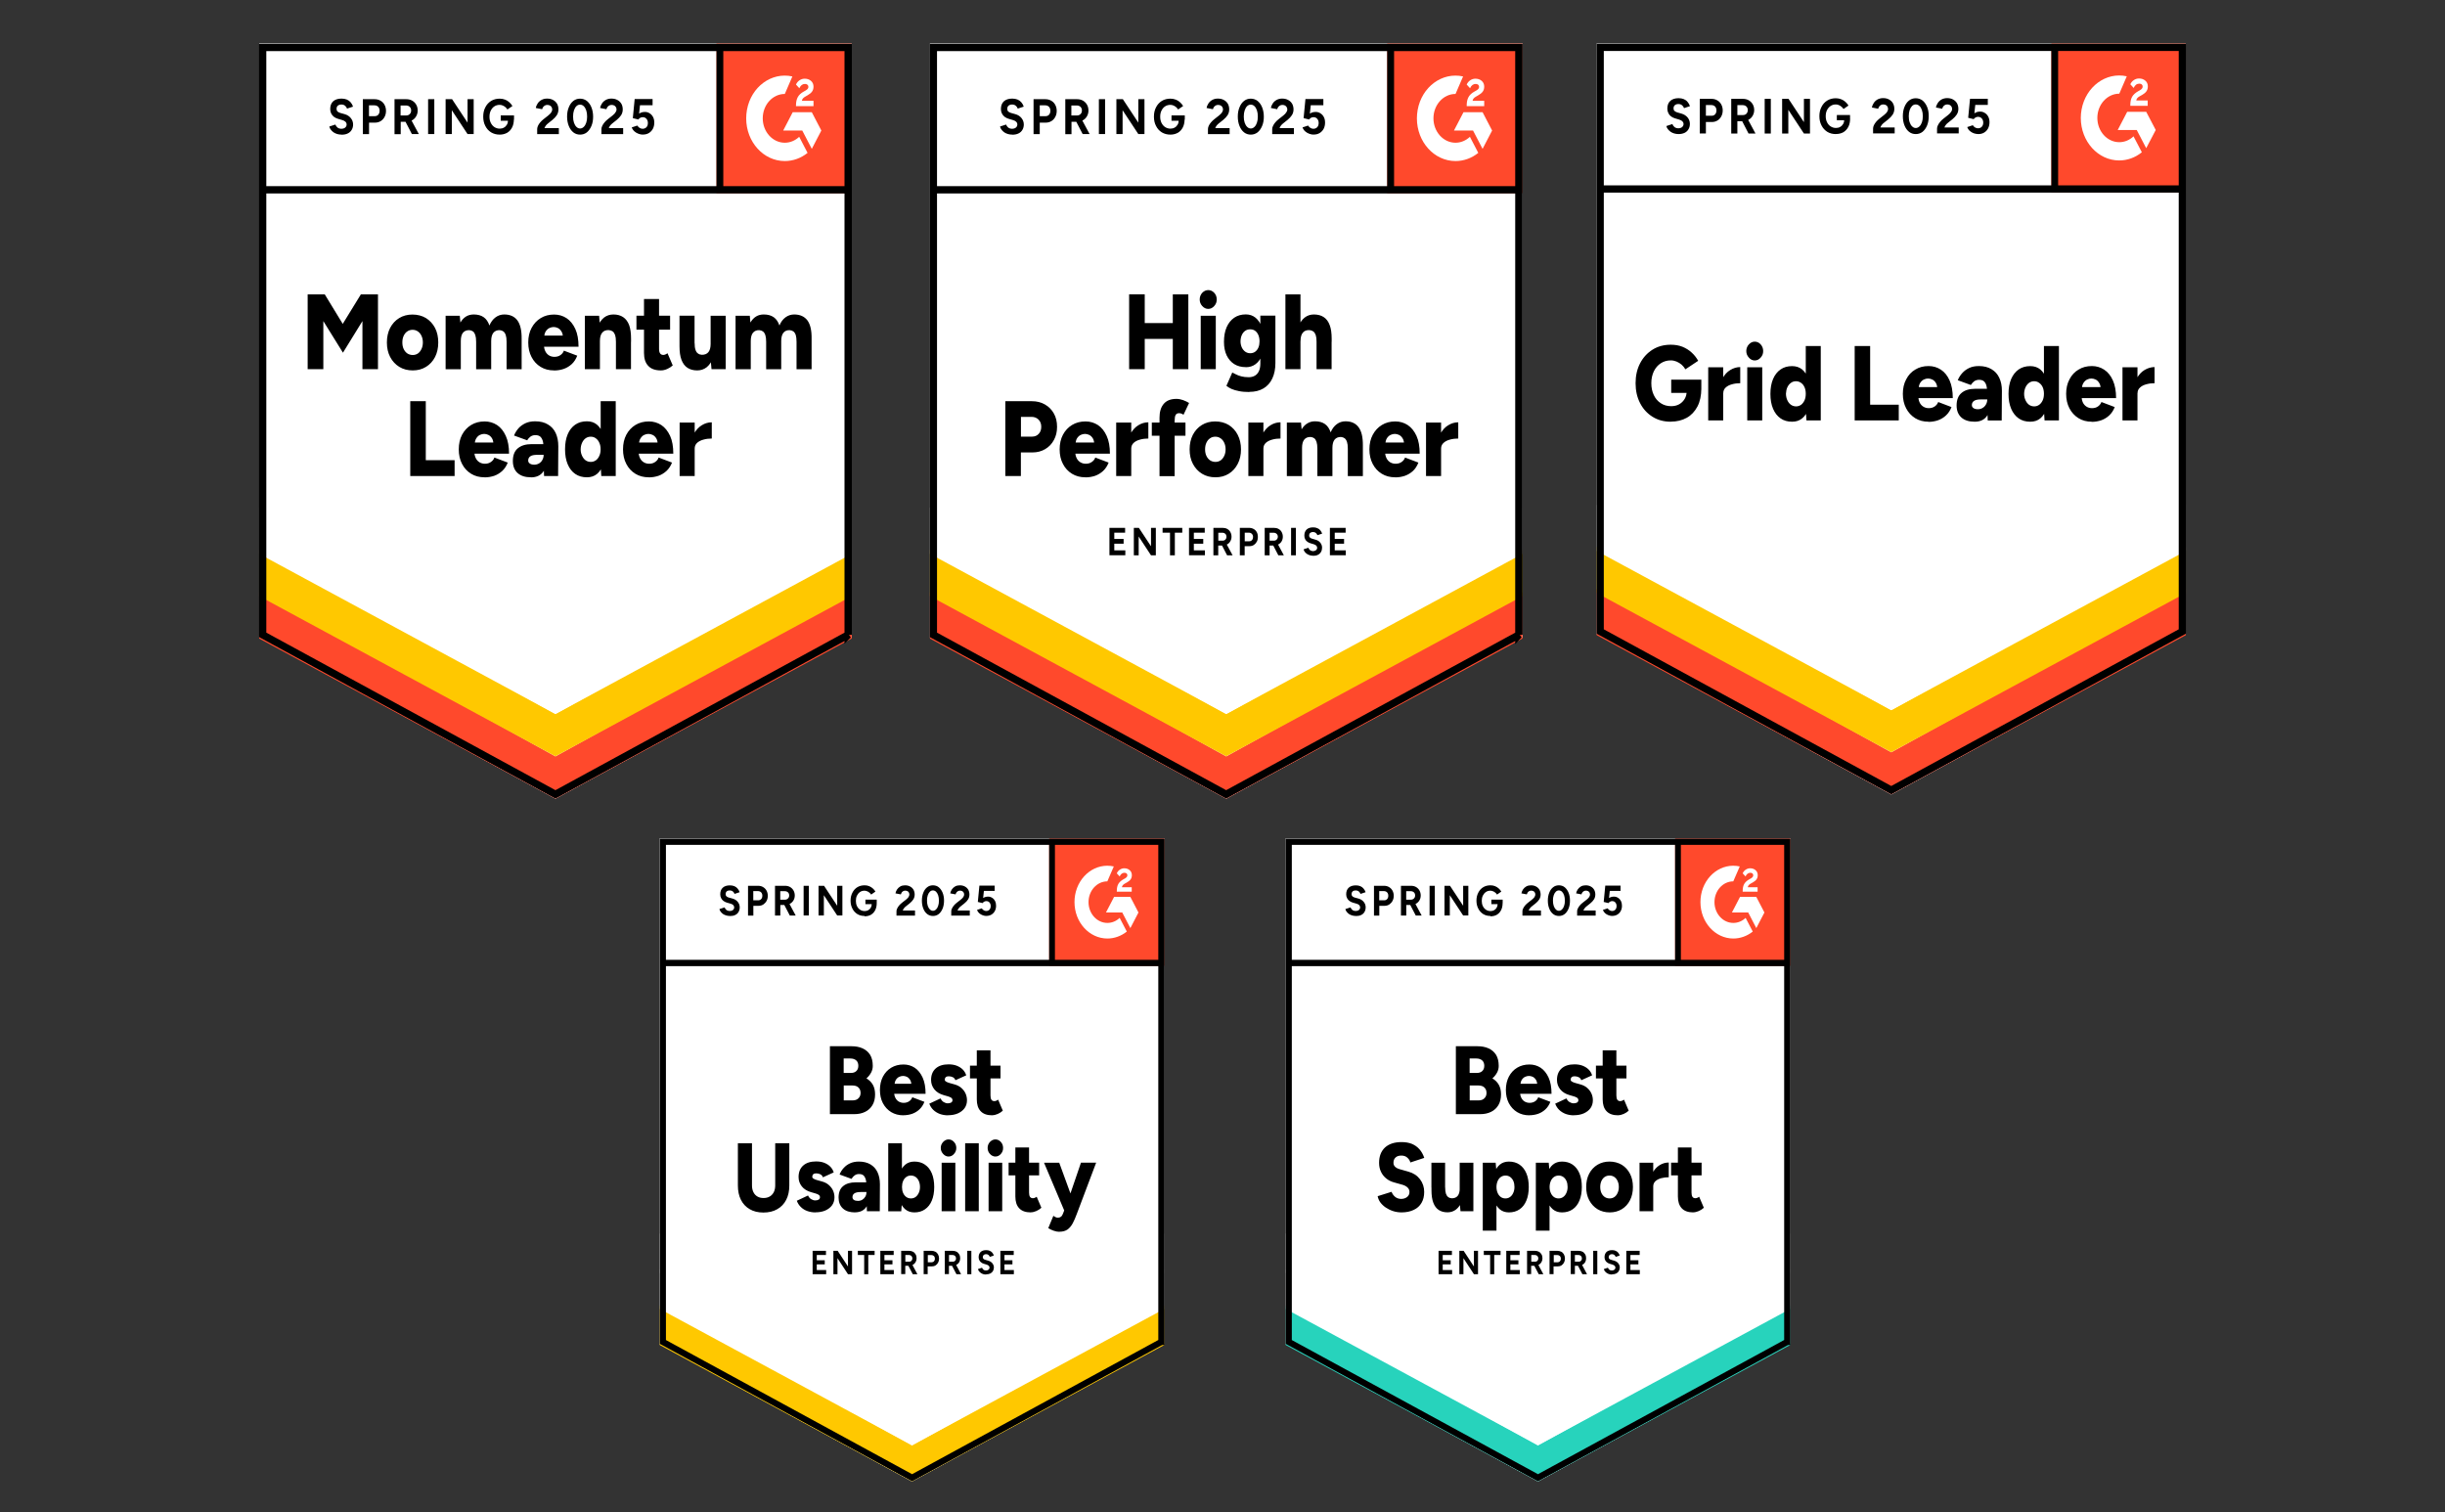 <?xml version="1.0" encoding="UTF-8"?><svg xmlns="http://www.w3.org/2000/svg" xmlns:xlink="http://www.w3.org/1999/xlink" id="uuid-9559bf5b-dbf3-464b-8119-02103ea94bfa" viewBox="0 0 358.89 221.96"><rect x="0" y="0" width="358.89" height="221.96" fill="#333333" stroke="none"/><defs><clipPath id="uuid-f23714f2-5038-4c7c-8b3c-0098d34d6b78"><rect x="301.11" y="6.39" width="19.74" height="21.84" style="fill:none;"/></clipPath><clipPath id="uuid-2f04fec3-6023-4468-8edf-8a7dfed30947"><rect x="203.62" y="6.39" width="19.85" height="21.96" style="fill:none;"/></clipPath><clipPath id="uuid-0f71ecd8-ade1-482c-b28c-b3d7be0af1a1"><rect x="105.17" y="6.39" width="19.85" height="21.96" style="fill:none;"/></clipPath><clipPath id="uuid-d03504ba-137c-403f-84f4-254a614dfaab"><rect x="245.88" y="123.07" width="16.91" height="18.7" style="fill:none;"/></clipPath><clipPath id="uuid-27f01c3f-2667-4068-9b75-66fd5acff2c1"><rect x="154" y="123.07" width="16.91" height="18.7" style="fill:none;"/></clipPath></defs><path d="M234.37,93.04l43.24,23.57,43.24-23.57V6.39h-86.48s0,86.65,0,86.65Z" style="fill:#fff;"/><path d="M234.37,93.04l43.24,23.57,43.24-23.57V6.39h-86.48s0,86.65,0,86.65Z" style="fill:#fff;"/><path d="M246.4,19.68c-.23,0-.45-.03-.65-.09-.21-.06-.39-.15-.55-.26-.16-.12-.29-.25-.39-.38-.11-.14-.18-.29-.21-.45l.88-.29c.06.17.16.31.3.43.14.12.33.18.55.19.23,0,.42-.05.57-.17.14-.12.22-.27.22-.45,0-.16-.06-.29-.17-.41-.12-.11-.28-.19-.48-.25l-.6-.18c-.22-.06-.42-.16-.59-.29-.17-.12-.3-.28-.39-.48-.1-.19-.15-.41-.15-.66,0-.49.14-.86.43-1.13.29-.26.7-.4,1.22-.4.29,0,.55.05.77.14.23.1.41.23.55.41.15.17.27.38.35.62l-.87.29c-.06-.17-.15-.31-.29-.42-.14-.12-.32-.18-.54-.18s-.39.06-.52.17-.19.27-.19.48c0,.16.05.28.15.37.1.09.24.16.4.21l.6.17c.39.11.7.31.92.58s.33.59.33.93c0,.3-.07.56-.2.78-.13.23-.32.41-.56.53-.25.12-.55.19-.91.19ZM249.5,19.6v-5.09h1.71c.33,0,.61.07.86.22.25.14.44.34.58.59.14.26.22.55.22.88s-.07.63-.21.88c-.14.26-.32.46-.55.6-.24.15-.51.23-.83.23h-.88v1.68h-.9ZM250.4,16.99h.86c.2,0,.37-.07.5-.22.13-.15.19-.34.19-.57s-.07-.42-.21-.57c-.14-.14-.33-.21-.55-.21h-.79v1.57ZM254.12,19.6v-5.09h1.71c.33,0,.61.07.86.21.25.15.44.34.58.58.14.24.22.53.22.85s-.08.6-.23.85c-.14.25-.34.44-.6.58-.25.14-.54.21-.86.21h-.78v1.81h-.9ZM256.66,19.6l-1.06-2.05.69-.54,1.39,2.59h-1.02ZM255.02,16.89h.82c.14,0,.26-.03.37-.09.11-.06.19-.15.25-.26s.09-.24.09-.38c0-.21-.07-.39-.21-.53-.14-.13-.33-.2-.55-.2h-.77v1.47ZM259.03,19.6v-5.09h.9v5.09h-.9ZM261.59,19.6v-5.09h.94l2.26,3.42v-3.42h.89v5.09h-.89l-2.29-3.48v3.48h-.9ZM269.47,19.68c-.47,0-.89-.11-1.25-.33-.36-.23-.65-.54-.85-.94-.21-.4-.31-.85-.31-1.36s.1-.97.31-1.36c.2-.4.48-.71.85-.94.36-.22.78-.33,1.25-.33.28,0,.54.05.77.14.24.09.45.22.63.38.18.16.34.34.46.55l-.73.51c-.08-.13-.18-.25-.3-.34-.12-.1-.25-.18-.39-.24-.14-.06-.29-.09-.43-.09-.29,0-.55.07-.77.22-.23.15-.4.36-.53.61-.13.26-.19.55-.19.89s.06.63.19.89c.13.26.3.47.53.61.23.15.49.23.79.23.23,0,.44-.05.62-.16.18-.1.33-.25.43-.43.11-.19.16-.4.16-.64l.86-.15c0,.48-.09.89-.27,1.23-.18.34-.42.6-.73.78-.31.17-.67.26-1.08.26ZM269.62,17.65v-.77h1.94v.61l-.49.16h-1.45ZM274.94,19.6v-.74c0-.14.04-.29.11-.46.08-.17.19-.34.33-.51.14-.17.31-.33.5-.48l.7-.55c.09-.08.18-.16.27-.25.09-.09.16-.19.21-.3.06-.11.08-.21.08-.31,0-.13-.03-.25-.08-.34-.05-.1-.13-.18-.24-.24-.11-.06-.24-.09-.39-.09-.13,0-.25.03-.35.09-.1.06-.18.13-.25.23-.06.1-.11.2-.14.31l-.92-.18c.04-.24.14-.47.28-.68.14-.21.33-.38.56-.51.24-.12.5-.19.8-.19.34,0,.64.07.88.21.24.13.44.32.57.55.13.24.2.51.2.82,0,.31-.08.59-.24.84-.16.24-.37.47-.64.69l-.63.5c-.13.1-.24.2-.33.32-.09.12-.16.25-.21.38h2.1v.87h-3.18ZM281.21,19.68c-.38,0-.71-.11-.99-.33-.29-.23-.51-.54-.67-.94-.16-.4-.24-.85-.24-1.36,0-.51.08-.97.24-1.36.16-.4.38-.71.67-.94.28-.22.61-.33.98-.33s.71.11,1,.33c.28.23.5.54.67.94s.24.85.24,1.36-.08.97-.24,1.36-.39.71-.67.94c-.29.22-.62.33-.99.33ZM281.21,18.79c.19,0,.37-.08.53-.23.16-.15.28-.35.37-.61.09-.26.13-.55.13-.89s-.04-.64-.13-.9c-.09-.26-.21-.47-.37-.61-.16-.15-.34-.22-.54-.22s-.37.07-.53.22c-.15.15-.27.35-.36.61-.09.26-.13.56-.13.9s.04.64.13.89c.09.26.21.47.37.61.15.15.33.23.53.23ZM284.33,19.6v-.74c0-.14.04-.29.12-.46.08-.17.19-.34.33-.51.14-.17.3-.33.5-.48l.7-.55c.09-.08.18-.16.27-.25.08-.09.15-.19.21-.3s.08-.21.08-.31c0-.13-.03-.25-.08-.34-.06-.1-.13-.18-.24-.24-.11-.06-.24-.09-.39-.09-.13,0-.25.03-.35.09-.11.06-.19.13-.25.23-.07.1-.12.2-.14.31l-.92-.18c.04-.24.14-.47.28-.68.14-.21.33-.38.56-.51.24-.12.5-.19.8-.19.34,0,.64.07.88.21.24.13.44.32.57.55.13.24.2.51.2.82s-.08.59-.24.84c-.16.24-.37.47-.64.69l-.63.5c-.13.1-.24.2-.33.32-.09.12-.16.25-.21.38h2.1v.87h-3.19ZM290.39,19.68c-.21,0-.42-.04-.65-.11-.22-.08-.42-.19-.59-.34-.18-.16-.31-.35-.39-.58l.82-.27c.1.16.22.27.35.34.13.08.27.11.42.11.23,0,.41-.08.55-.23.14-.15.21-.36.21-.61,0-.24-.07-.44-.21-.6s-.32-.24-.55-.24c-.14,0-.26.03-.38.1-.11.07-.2.15-.26.24l-.81-.2.27-2.79h2.61v.9h-1.84l-.13,1.22c.12-.07.25-.13.39-.18.14-.04.3-.06.47-.06.25,0,.48.07.69.21.21.13.37.31.49.54.12.23.18.5.18.8,0,.35-.07.65-.21.92-.14.26-.34.47-.58.61-.24.15-.53.22-.86.22ZM245.25,61.9c-1.02,0-1.91-.24-2.69-.73-.77-.48-1.38-1.14-1.82-2-.44-.85-.66-1.82-.66-2.92s.22-2.08.66-2.92c.44-.85,1.05-1.51,1.82-2,.78-.49,1.67-.73,2.69-.73.63,0,1.2.1,1.71.3.51.21.96.49,1.34.84.39.35.71.76.97,1.22l-1.88,1.25c-.14-.25-.32-.47-.55-.68-.23-.19-.48-.35-.75-.46-.28-.11-.55-.17-.84-.17-.55,0-1.04.14-1.48.43-.43.28-.76.67-1.01,1.17-.24.51-.37,1.08-.37,1.74s.12,1.24.36,1.74c.23.51.57.9,1.02,1.2.44.29.95.44,1.53.44.44,0,.84-.09,1.18-.28.34-.19.6-.45.8-.78.2-.33.3-.72.3-1.16l2.15-.41c0,1.06-.19,1.95-.57,2.68-.39.73-.91,1.29-1.58,1.66-.67.37-1.45.56-2.33.56ZM245.31,57.66v-1.93h4.42v1.49l-1.27.45h-3.15ZM252.36,57.68c0-.85.15-1.55.46-2.11.31-.56.69-.98,1.16-1.26.46-.28.95-.43,1.46-.43v2.37c-.43,0-.84.05-1.22.16-.38.1-.68.26-.92.48-.23.21-.35.49-.35.82l-.58-.03ZM250.74,61.71v-7.8h2.2v7.8h-2.2ZM256.47,61.71v-7.8h2.2v7.8h-2.2ZM257.57,52.91c-.33,0-.62-.14-.86-.42-.25-.27-.38-.59-.38-.96s.13-.71.38-.98c.24-.26.53-.4.86-.4s.63.13.87.4c.24.27.37.6.37.98s-.12.69-.37.96c-.24.28-.54.42-.87.42ZM265.16,61.71l-.1-1.45v-9.47h2.2v10.92h-2.1ZM263.05,61.9c-.66,0-1.22-.16-1.69-.49-.48-.33-.84-.8-1.1-1.41-.26-.61-.39-1.34-.39-2.18s.13-1.58.39-2.19c.26-.6.62-1.07,1.1-1.4.47-.33,1.03-.49,1.69-.49.58,0,1.07.16,1.48.49.4.33.7.8.89,1.4.2.61.3,1.34.3,2.19s-.1,1.57-.3,2.18c-.19.62-.49,1.09-.89,1.41-.4.33-.89.49-1.48.49ZM263.64,59.65c.27,0,.51-.08.73-.23.21-.16.38-.38.51-.66.12-.27.18-.59.18-.96s-.06-.68-.18-.96c-.13-.28-.29-.49-.51-.64-.22-.16-.47-.24-.75-.24-.28,0-.53.08-.74.24-.22.15-.39.37-.52.64-.13.28-.19.6-.21.96.01.37.08.69.21.96.13.28.3.5.53.66.22.15.47.23.75.23ZM272.24,61.71v-10.92h2.27v8.61h4.2v2.31h-6.48ZM283.07,61.9c-.73,0-1.38-.17-1.95-.52-.56-.35-1.01-.83-1.33-1.45-.32-.61-.48-1.32-.48-2.12s.16-1.52.49-2.13c.32-.62.76-1.1,1.33-1.43.56-.35,1.21-.52,1.96-.52.66,0,1.27.18,1.8.53.54.35.97.88,1.28,1.58.31.69.47,1.56.47,2.6h-5.3l.24-.29c0,.35.07.67.2.94s.32.47.55.61c.23.14.5.21.79.21.34,0,.64-.09.88-.26.24-.17.4-.38.5-.64l1.95.74c-.19.49-.45.89-.8,1.22-.34.32-.74.56-1.18.72-.44.15-.91.23-1.41.23ZM281.65,57.13l-.24-.31h3.16l-.2.31c0-.38-.07-.69-.21-.92-.14-.23-.31-.4-.53-.5-.21-.1-.41-.15-.62-.15s-.41.05-.62.15c-.21.1-.39.27-.54.5-.14.23-.22.53-.22.92ZM291.77,61.71l-.06-1.68v-2.19c0-.42-.03-.78-.1-1.09-.06-.31-.18-.56-.35-.74-.17-.17-.42-.26-.76-.26-.26,0-.5.07-.7.2-.19.14-.36.33-.51.56l-1.92-.7c.16-.39.38-.74.66-1.05.28-.31.62-.56,1.02-.75.4-.19.87-.28,1.41-.28.73,0,1.35.15,1.86.46.51.3.89.72,1.14,1.26.26.54.39,1.18.39,1.92l-.03,4.35h-2.06ZM289.85,61.9c-.84,0-1.49-.21-1.95-.62-.46-.42-.7-1-.7-1.76,0-.82.24-1.44.72-1.84.48-.41,1.15-.61,2.01-.61h1.94v1.56h-1.1c-.47,0-.81.07-1.02.22s-.31.35-.31.61c0,.19.08.33.23.44.16.11.37.17.65.17s.51-.07.71-.2c.21-.12.37-.3.49-.52.12-.21.18-.45.18-.72h.55c0,1.04-.2,1.85-.59,2.42-.39.57-1,.85-1.81.85ZM300.11,61.71l-.09-1.45v-9.47h2.2v10.92h-2.11ZM298.01,61.9c-.66,0-1.23-.16-1.7-.49-.47-.33-.84-.8-1.1-1.41-.26-.61-.39-1.34-.39-2.18s.13-1.58.39-2.19c.26-.6.63-1.07,1.1-1.4.48-.33,1.04-.49,1.7-.49.58,0,1.07.16,1.48.49.39.33.69.8.89,1.4.19.61.29,1.34.29,2.19s-.1,1.57-.29,2.18c-.2.62-.5,1.09-.89,1.41-.4.33-.89.49-1.48.49ZM298.59,59.65c.28,0,.52-.08.73-.23.22-.16.39-.38.52-.66.12-.27.18-.59.18-.96s-.06-.68-.18-.96c-.13-.28-.3-.49-.52-.64-.21-.16-.46-.24-.74-.24-.28,0-.53.08-.75.24-.21.15-.38.37-.51.64-.13.28-.2.6-.21.96,0,.37.08.69.21.96.13.28.3.5.52.66.22.15.47.23.75.23ZM307.04,61.9c-.73,0-1.38-.17-1.95-.52-.56-.35-1.01-.83-1.33-1.45-.32-.61-.48-1.32-.48-2.12s.16-1.52.49-2.13c.32-.62.76-1.1,1.33-1.43.56-.35,1.21-.52,1.96-.52.66,0,1.27.18,1.8.53.54.35.97.88,1.28,1.58.31.69.47,1.56.47,2.6h-5.3l.24-.29c0,.35.06.67.19.94.13.27.32.47.55.61.23.14.5.21.79.21.35,0,.65-.09.88-.26.24-.17.4-.38.5-.64l1.95.74c-.19.49-.45.89-.8,1.22-.34.32-.74.56-1.18.72-.44.15-.91.23-1.41.23h0ZM305.61,57.13l-.23-.31h3.16l-.19.31c0-.38-.07-.69-.22-.92-.14-.23-.31-.4-.52-.5-.21-.1-.42-.15-.63-.15s-.41.05-.62.15c-.21.1-.39.27-.54.5-.15.23-.23.53-.23.92ZM313.18,57.68c0-.85.15-1.55.45-2.11.31-.56.69-.98,1.16-1.26.47-.28.96-.43,1.47-.43v2.37c-.43,0-.84.05-1.22.16-.38.1-.69.26-.92.48-.24.21-.36.49-.36.82l-.57-.03ZM311.55,61.71v-7.8h2.2v7.8h-2.2Z"/><path d="M301.11,6.39h19.74v21.84h-19.74V6.39Z" style="fill:#ff492c;"/><g style="clip-path:url(#uuid-f23714f2-5038-4c7c-8b3c-0098d34d6b78);"><path d="M315.26,14.75h-1.69c.05-.29.21-.46.54-.64l.31-.17c.56-.32.85-.67.85-1.25.01-.34-.13-.66-.38-.86-.25-.21-.56-.31-.91-.31-.27,0-.54.08-.77.24-.22.14-.4.36-.51.61l.49.54c.19-.42.46-.63.83-.63.31,0,.49.17.49.42,0,.2-.09.37-.44.57l-.2.11c-.43.24-.73.52-.91.83-.17.31-.26.71-.26,1.19v.13h2.55v-.77h0ZM315.03,16.41h-2.79l-1.39,2.67h2.79l1.39,2.67,1.4-2.67-1.4-2.67Z" style="fill:#fff; fill-rule:evenodd;"/><path d="M311.08,20.87c-1.78,0-3.22-1.6-3.22-3.56,0-1.97,1.45-3.56,3.22-3.56l1.1-2.55c-3.05-.68-6.03,1.52-6.64,4.89-.07.4-.11.81-.11,1.22,0,3.45,2.53,6.24,5.64,6.24h0c1.19,0,2.36-.42,3.32-1.2l-1.22-2.34c-.58.56-1.33.86-2.1.86Z" style="fill:#fff; fill-rule:evenodd;"/><path d="M301.57,7.08v20.66" style="fill:none; stroke:#000; stroke-width:1.07px;"/></g><path d="M234.37,93.23v-6.76l43.24,23.96,43.24-23.96v6.76l-43.24,23.37s-43.24-23.37-43.24-23.37Z" style="fill:#ff492c;"/><path d="M234.37,87.04v-6.76l43.24,23.96,43.24-23.96v6.76l-43.24,23.37s-43.24-23.37-43.24-23.37Z" style="fill:#ffc800;"/><path d="M234.37,80.87v-6.76l43.24,23.96,43.24-23.96v6.76l-43.24,23.37s-43.24-23.37-43.24-23.37Z" style="fill:#fff;"/><path d="M320.34,92.69l-42.73,23.29-42.73-23.29V6.95h85.46s0,85.73,0,85.73ZM320.45,27.74h-85.5" style="fill:none; stroke:#000; stroke-width:1.07px;"/><path d="M136.5,93.53l43.49,23.7,43.49-23.7V6.39h-86.98v87.15Z" style="fill:#fff;"/><path d="M136.5,93.53l43.49,23.7,43.49-23.7V6.39h-86.98v87.15Z" style="fill:#fff;"/><path d="M148.59,19.76c-.23,0-.45-.03-.65-.09-.21-.06-.39-.15-.55-.26-.16-.12-.29-.25-.39-.39-.11-.14-.18-.29-.21-.45l.89-.29c.06.17.16.31.3.43.14.12.33.18.55.19.23,0,.43-.05.58-.17.14-.12.22-.27.22-.45,0-.16-.06-.3-.17-.41-.12-.11-.28-.2-.48-.25l-.61-.18c-.22-.06-.42-.16-.6-.29-.17-.13-.3-.29-.4-.48-.1-.19-.15-.41-.15-.66,0-.49.14-.87.43-1.14.29-.26.7-.4,1.23-.4.3,0,.55.05.78.14.23.1.41.23.56.41.15.17.27.38.35.63l-.88.29c-.06-.17-.15-.31-.29-.42-.14-.12-.32-.18-.54-.18s-.39.06-.52.17-.19.27-.19.48c0,.16.05.29.15.38.1.09.24.16.41.21l.61.17c.4.11.71.31.93.59s.33.59.33.93c0,.3-.07.56-.2.78-.13.23-.32.41-.57.53-.25.13-.56.19-.92.19ZM151.71,19.68v-5.12h1.72c.33,0,.62.07.87.22.25.14.45.34.59.6.14.26.22.55.22.89s-.07.63-.21.89c-.14.26-.32.46-.56.61-.24.15-.52.23-.83.23h-.89v1.69h-.91ZM152.62,17.05h.87c.2,0,.37-.07.5-.22.13-.15.19-.34.19-.58s-.07-.42-.21-.58c-.14-.14-.33-.21-.56-.21h-.79v1.58ZM156.37,19.68v-5.12h1.72c.33,0,.62.07.87.21.25.15.45.34.59.59.14.24.22.53.22.86s-.08.61-.23.86c-.14.25-.35.45-.61.59-.25.14-.54.21-.87.21h-.78v1.82h-.91ZM158.92,19.68l-1.07-2.06.69-.54,1.4,2.6h-1.02ZM157.27,16.95h.82c.14,0,.26-.03.37-.09.11-.06.19-.15.26-.26s.09-.24.09-.39c0-.22-.07-.39-.21-.53-.14-.13-.33-.2-.56-.2h-.78v1.47ZM161.3,19.68v-5.12h.91v5.12h-.91ZM163.87,19.68v-5.12h.95l2.27,3.44v-3.44h.9v5.12h-.9l-2.31-3.5v3.5h-.91ZM171.8,19.76c-.47,0-.89-.11-1.26-.33-.37-.23-.65-.54-.85-.94-.21-.4-.31-.85-.31-1.37s.1-.97.31-1.37c.2-.4.49-.71.85-.94.37-.22.78-.33,1.26-.33.28,0,.54.05.78.14.24.09.45.22.63.39.18.16.34.35.46.55l-.74.51c-.08-.13-.18-.25-.3-.35-.12-.1-.25-.18-.4-.24-.14-.06-.29-.09-.43-.09-.29,0-.55.07-.78.22-.23.15-.4.36-.53.62-.13.26-.19.56-.19.9s.06.63.19.9c.13.26.3.47.53.62.23.15.49.23.79.23.23,0,.44-.05.62-.16.18-.1.33-.25.43-.43.11-.19.16-.4.16-.65l.86-.15c0,.48-.09.89-.27,1.23-.18.34-.42.6-.74.78-.32.17-.68.26-1.09.26ZM171.96,17.71v-.77h1.95v.62l-.49.16h-1.46ZM177.31,19.68v-.74c0-.14.04-.29.11-.46.08-.17.19-.35.33-.51.14-.17.31-.33.5-.48l.7-.55c.09-.08.19-.16.27-.25.09-.09.16-.19.21-.3.06-.11.09-.22.09-.31,0-.13-.03-.25-.09-.35-.05-.1-.13-.18-.24-.24-.11-.06-.24-.09-.4-.09-.13,0-.25.03-.35.09-.1.06-.19.13-.26.23-.06.1-.11.2-.14.31l-.93-.18c.04-.24.14-.47.28-.68.14-.21.33-.38.57-.51.24-.13.51-.19.8-.19.35,0,.64.07.89.21.25.13.44.32.58.55.13.24.2.51.2.83,0,.31-.08.6-.24.85-.16.24-.37.47-.64.69l-.63.5c-.13.1-.24.21-.33.32-.09.12-.16.25-.21.39h2.11v.88h-3.2ZM183.6,19.76c-.38,0-.71-.11-.99-.33-.29-.23-.51-.54-.67-.94-.16-.4-.25-.85-.25-1.37,0-.52.08-.97.25-1.37.16-.4.38-.71.67-.94.28-.22.61-.33.98-.33s.71.11,1,.33c.28.23.51.54.67.94s.25.85.25,1.37-.08.97-.25,1.37-.39.71-.67.94c-.29.22-.62.33-.99.33ZM183.6,18.86c.2,0,.37-.08.53-.23.16-.15.28-.35.37-.62.09-.26.13-.56.13-.9s-.04-.64-.13-.91c-.09-.26-.21-.47-.37-.62-.16-.15-.34-.22-.54-.22s-.37.07-.53.22c-.15.15-.27.35-.36.62-.09.26-.13.57-.13.91s.04.64.13.9c.09.26.21.47.37.62.15.15.33.23.53.23ZM186.74,19.68v-.74c0-.14.04-.29.12-.46.08-.17.19-.35.33-.51.14-.17.31-.33.5-.48l.7-.55c.09-.08.19-.16.27-.25.08-.09.15-.19.21-.3s.09-.22.09-.31c0-.13-.03-.25-.09-.35-.06-.1-.14-.18-.24-.24-.11-.06-.24-.09-.4-.09-.13,0-.25.03-.35.09-.11.06-.19.13-.26.23-.07.1-.12.2-.14.31l-.93-.18c.04-.24.14-.47.28-.68.14-.21.33-.38.57-.51.24-.13.51-.19.8-.19.35,0,.64.07.89.21.25.13.44.32.58.55.13.24.2.51.2.83s-.08.6-.24.85c-.16.24-.37.47-.64.69l-.63.5c-.13.1-.24.21-.33.32-.09.12-.16.25-.21.39h2.11v.88h-3.21ZM192.84,19.76c-.21,0-.43-.04-.65-.12-.22-.08-.42-.19-.6-.35-.18-.16-.32-.36-.4-.59l.82-.27c.1.16.22.28.35.35.13.08.27.12.43.12.23,0,.41-.08.56-.23.14-.15.21-.36.21-.62,0-.24-.07-.45-.21-.61s-.32-.24-.55-.24c-.14,0-.26.03-.38.1-.11.07-.2.15-.26.24l-.81-.2.27-2.8h2.63v.91h-1.85l-.13,1.22c.12-.07.25-.13.4-.18.14-.04.3-.06.47-.06.25,0,.48.07.69.21.21.13.37.31.49.54.12.23.18.5.18.81,0,.35-.07.66-.21.92-.14.26-.34.47-.59.62-.25.15-.53.22-.86.22Z"/><path d="M172.15,54.19v-10.98h2.28v10.98s-2.28,0-2.28,0ZM165.74,54.19v-10.99h2.29v10.99h-2.29ZM167.35,49.75v-2.33h6.01v2.33h-6.01ZM176.25,54.19v-7.84h2.21v7.84h-2.21ZM177.35,45.34c-.33,0-.63-.14-.88-.42s-.37-.59-.37-.96.12-.71.37-.98c.25-.26.55-.4.88-.4s.63.13.88.4c.25.27.37.6.37.98,0,.37-.12.69-.37.96-.25.28-.54.42-.88.42ZM183.38,57.54c-.57,0-1.08-.04-1.51-.13-.43-.08-.79-.19-1.1-.32-.3-.14-.55-.29-.75-.46l.86-1.95.54.27c.21.11.46.21.77.29s.67.13,1.1.13c.33,0,.62-.07.88-.21.26-.14.46-.36.61-.66.14-.3.22-.67.22-1.12v-7.05h2.21v6.95c0,.88-.15,1.63-.45,2.27-.3.64-.74,1.13-1.3,1.46-.57.34-1.26.51-2.07.51ZM182.87,53.89c-.66,0-1.23-.15-1.71-.45-.47-.3-.84-.73-1.11-1.28-.26-.56-.39-1.22-.39-1.98,0-.84.13-1.55.39-2.15.26-.59.63-1.06,1.11-1.39.48-.33,1.05-.49,1.71-.49.55,0,1.02.16,1.43.49.4.33.71.81.93,1.41.22.61.33,1.33.33,2.18,0,.75-.11,1.4-.33,1.95-.22.54-.53.97-.93,1.27-.4.3-.88.45-1.43.45ZM183.52,51.85c.28,0,.53-.08.73-.23.2-.15.36-.36.47-.62.11-.26.16-.56.16-.9,0-.36-.06-.66-.17-.92-.11-.26-.27-.47-.47-.62s-.44-.22-.73-.22-.52.07-.74.22c-.21.15-.37.35-.49.62-.12.26-.18.56-.19.92,0,.33.07.63.19.9.12.26.29.46.5.62.21.15.46.23.74.23ZM188.68,54.19v-10.98h2.21v10.98h-2.21ZM193.25,54.19v-4.02h2.21v4.02h-2.21ZM193.25,50.17c0-.42-.04-.75-.12-.99-.09-.24-.21-.43-.37-.54-.16-.11-.35-.17-.57-.19-.43-.01-.75.12-.96.39-.22.26-.33.67-.33,1.21h-.66c0-.82.11-1.53.34-2.11.23-.58.54-1.02.93-1.33.39-.3.84-.45,1.35-.45.58,0,1.06.13,1.45.39.39.26.68.65.87,1.17.2.52.29,1.19.29,2.01v.45h-2.21ZM147.57,69.87v-10.98h3.9c.72,0,1.36.16,1.91.48.56.32,1,.76,1.31,1.32.32.56.47,1.21.47,1.96s-.15,1.36-.46,1.93c-.3.57-.73,1.02-1.28,1.34-.55.33-1.18.49-1.89.49h-1.68v3.46h-2.29ZM149.86,64.09h1.63c.41,0,.74-.14.98-.41.25-.26.37-.61.37-1.04s-.13-.78-.4-1.05c-.26-.26-.6-.4-1.02-.4h-1.56v2.89ZM159.31,70.06c-.74,0-1.39-.17-1.96-.52-.57-.35-1.01-.83-1.33-1.45-.32-.61-.48-1.32-.48-2.13s.16-1.53.48-2.14c.33-.62.78-1.1,1.34-1.44.57-.35,1.23-.52,1.98-.52.67,0,1.27.18,1.82.53.54.36.96.89,1.28,1.59.32.7.48,1.57.48,2.61h-5.33l.24-.29c0,.36.07.67.2.94s.32.48.56.62c.23.14.5.21.79.21.35,0,.64-.09.88-.26.25-.17.42-.38.51-.65l1.96.74c-.19.49-.46.9-.8,1.22-.35.32-.74.56-1.18.72-.45.15-.92.23-1.42.23ZM157.87,65.26l-.23-.31h3.18l-.2.31c0-.38-.07-.69-.21-.92-.14-.23-.32-.4-.53-.5-.21-.1-.42-.15-.62-.15s-.42.05-.63.15c-.21.1-.39.27-.54.5-.14.23-.22.54-.22.92ZM165.47,65.81c0-.85.15-1.56.46-2.12.31-.56.7-.99,1.16-1.27.47-.29.95-.43,1.47-.43v2.38c-.43,0-.84.05-1.23.16-.38.1-.69.26-.93.48-.23.22-.35.49-.35.83l-.59-.03ZM163.84,69.87v-7.84h2.21v7.84h-2.21ZM170.2,69.87v-8.56c0-.86.2-1.53.61-2.02.41-.49,1.03-.74,1.87-.74.32,0,.64.06.98.18.34.13.63.26.88.42l-.82,1.73c-.11-.08-.23-.14-.34-.18s-.22-.05-.31-.05c-.23,0-.39.08-.5.25-.1.17-.15.46-.15.86v8.13h-2.21ZM169.07,63.96v-1.93h4.94v1.93h-4.94ZM178.42,70.06c-.75,0-1.41-.17-1.98-.52-.57-.35-1.01-.83-1.34-1.45-.32-.61-.48-1.32-.48-2.13s.16-1.51.47-2.13c.32-.61.76-1.1,1.33-1.45.57-.35,1.22-.52,1.95-.52.75,0,1.41.17,1.99.52.57.36,1.01.84,1.32,1.45.32.62.48,1.33.48,2.13,0,.81-.16,1.52-.48,2.13-.32.62-.76,1.11-1.32,1.45-.57.35-1.21.52-1.94.52ZM178.42,67.8c.28,0,.54-.08.76-.23.22-.16.39-.38.52-.66.13-.27.2-.59.2-.96s-.07-.68-.2-.96c-.13-.28-.3-.49-.53-.65-.23-.16-.49-.24-.78-.24-.3,0-.56.08-.78.24-.23.15-.4.37-.53.65-.13.28-.19.6-.19.96s.06.69.19.96c.13.28.31.5.54.66.23.15.5.23.8.23ZM184.87,65.81c0-.85.15-1.56.46-2.12s.7-.99,1.16-1.27c.47-.29.95-.43,1.47-.43v2.38c-.43,0-.84.05-1.22.16-.38.1-.7.26-.94.48-.23.22-.35.49-.35.83l-.59-.03ZM183.24,69.87v-7.84h2.21v7.84h-2.21ZM188.89,69.87v-7.84h2.08l.09.99c.23-.39.51-.68.85-.88.33-.2.7-.3,1.11-.3.59,0,1.07.13,1.46.4.38.27.66.68.84,1.22.22-.52.52-.92.9-1.2.38-.28.8-.42,1.28-.42.85,0,1.49.29,1.92.87.43.57.64,1.46.63,2.68v4.49h-2.21v-4.02c0-.42-.04-.75-.12-.99s-.2-.43-.35-.54c-.15-.11-.33-.17-.54-.19-.4,0-.71.12-.93.39-.21.26-.32.67-.32,1.21v4.14h-2.21v-4.02c0-.42-.04-.75-.12-.99-.08-.24-.19-.43-.34-.54-.15-.11-.33-.17-.54-.19-.41,0-.72.12-.93.39-.21.26-.32.67-.32,1.21v4.14h-2.21ZM204.78,70.06c-.74,0-1.39-.17-1.96-.52-.57-.35-1.01-.83-1.33-1.45-.32-.61-.48-1.32-.48-2.13s.16-1.53.49-2.14c.33-.62.78-1.1,1.34-1.44.57-.35,1.22-.52,1.97-.52.67,0,1.28.18,1.82.53.54.36.97.89,1.29,1.59.32.7.47,1.57.47,2.61h-5.33l.25-.29c0,.36.07.67.2.94s.32.48.55.62c.24.14.5.21.79.21.35,0,.65-.09.89-.26.24-.17.41-.38.5-.65l1.96.74c-.19.49-.45.9-.79,1.22-.35.32-.74.56-1.19.72-.44.15-.91.23-1.42.23ZM203.35,65.26l-.23-.31h3.18l-.2.31c0-.38-.07-.69-.22-.92-.14-.23-.31-.4-.52-.5-.21-.1-.42-.15-.62-.15s-.42.05-.63.15c-.21.1-.39.27-.54.5-.14.23-.22.54-.22.92ZM210.96,65.81c0-.85.15-1.56.46-2.12.3-.56.69-.99,1.16-1.27.47-.29.95-.43,1.47-.43v2.38c-.43,0-.84.05-1.23.16-.38.1-.69.26-.93.48-.24.22-.36.49-.36.83l-.58-.03ZM209.32,69.87v-7.84h2.21v7.84h-2.21Z"/><path d="M162.85,81.51v-4.03h2.3v.71h-1.59v.92h1.37v.7h-1.37v.97h1.62v.72h-2.33ZM166.43,81.51v-4.03h.74l1.78,2.7v-2.7h.71v4.03h-.71l-1.81-2.76v2.76h-.71ZM171.74,81.51v-3.32h-1.09v-.71h2.89v.71h-1.09v3.32h-.72ZM174.53,81.51v-4.03h2.31v.71h-1.6v.92h1.38v.7h-1.38v.97h1.62v.72h-2.33ZM178.11,81.51v-4.03h1.35c.26,0,.49.05.68.16.2.11.35.26.46.46.11.2.17.42.17.68s-.06.47-.18.67c-.11.2-.27.36-.47.46-.2.11-.43.17-.69.17h-.61v1.43h-.71ZM180.12,81.51l-.84-1.62.54-.43,1.11,2.05h-.8ZM178.82,79.36h.65c.11,0,.2-.02.28-.07.09-.05.16-.12.21-.21.04-.08.07-.18.07-.29,0-.17-.05-.31-.16-.42-.11-.11-.26-.17-.43-.17h-.61v1.16ZM181.99,81.51v-4.03h1.35c.25,0,.48.06.68.17.2.11.35.27.46.47.11.2.16.44.16.7s-.05.49-.16.69c-.11.2-.25.36-.43.48-.19.12-.41.18-.65.18h-.7v1.34h-.71ZM182.7,79.45h.68c.16,0,.29-.06.4-.18.1-.12.15-.27.15-.45s-.06-.34-.17-.45c-.11-.12-.26-.18-.43-.18h-.62v1.25ZM185.64,81.51v-4.03h1.35c.26,0,.49.05.68.16.2.11.36.26.46.46.11.2.17.42.17.68s-.06.47-.17.67c-.12.2-.28.36-.48.46-.2.11-.43.17-.68.17h-.61v1.43h-.72ZM187.64,81.51l-.84-1.62.55-.43,1.1,2.05h-.8ZM186.36,79.36h.64c.11,0,.2-.02.28-.07.09-.05.16-.12.21-.21.05-.08.08-.18.08-.29,0-.17-.06-.31-.17-.42-.11-.11-.26-.17-.43-.17h-.61v1.16ZM189.51,81.51v-4.03h.71v4.03h-.71ZM192.76,81.57c-.18,0-.35-.02-.51-.07s-.3-.12-.43-.21c-.13-.09-.23-.19-.31-.3-.08-.11-.14-.23-.16-.36l.7-.23c.04.13.12.25.24.35.11.09.26.14.43.15.18,0,.33-.05.44-.14.12-.09.18-.21.18-.36,0-.13-.05-.23-.14-.32-.09-.08-.21-.15-.38-.2l-.47-.14c-.18-.05-.33-.13-.46-.23-.14-.1-.25-.22-.32-.38-.08-.15-.11-.32-.11-.52,0-.38.11-.67.34-.89.23-.21.55-.31.96-.31.23,0,.44.04.61.12.18.07.32.17.43.31.12.14.21.3.27.49l-.69.23c-.04-.13-.12-.23-.23-.32-.11-.1-.26-.15-.43-.15s-.31.05-.41.14c-.1.09-.15.22-.15.38,0,.13.04.22.12.29.08.08.18.13.31.17l.48.14c.32.08.56.23.73.45.18.22.26.47.26.73,0,.24-.05.45-.16.63-.1.18-.25.32-.45.42-.2.1-.43.15-.72.15h0ZM195.21,81.51v-4.03h2.31v.71h-1.6v.92h1.37v.7h-1.37v.97h1.62v.72h-2.33Z"/><path d="M203.62,6.39h19.85v21.96h-19.85V6.39Z" style="fill:#ff492c;"/><g style="clip-path:url(#uuid-2f04fec3-6023-4468-8edf-8a7dfed30947);"><path d="M217.85,14.8h-1.7c.05-.29.21-.46.54-.64l.31-.18c.56-.32.86-.67.86-1.25.01-.34-.13-.67-.38-.87-.25-.21-.56-.31-.91-.31-.27,0-.54.08-.77.24-.22.15-.4.36-.51.62l.49.54c.19-.42.47-.63.83-.63.31,0,.5.18.5.42,0,.2-.09.37-.45.57l-.2.11c-.44.24-.74.52-.91.84-.17.31-.26.71-.26,1.19v.13h2.57v-.77h0ZM217.62,16.47h-2.8l-1.4,2.69h2.8l1.4,2.69,1.4-2.69-1.4-2.69Z" style="fill:#fff; fill-rule:evenodd;"/><path d="M213.65,20.95c-1.79,0-3.24-1.61-3.24-3.58,0-1.98,1.45-3.58,3.24-3.58l1.11-2.57c-3.07-.68-6.06,1.52-6.67,4.92-.07.4-.11.82-.11,1.23,0,3.47,2.54,6.27,5.67,6.27h0c1.2,0,2.37-.42,3.34-1.2l-1.23-2.36c-.59.56-1.34.87-2.11.87Z" style="fill:#fff; fill-rule:evenodd;"/><path d="M204.09,7.08v20.78" style="fill:none; stroke:#000; stroke-width:1.08px;"/></g><path d="M136.5,93.73v-6.8l43.49,24.1,43.49-24.1v6.8l-43.49,23.51-43.49-23.51Z" style="fill:#ff492c;"/><path d="M136.5,87.5v-6.8l43.49,24.1,43.49-24.1v6.8l-43.49,23.51s-43.49-23.51-43.49-23.51Z" style="fill:#ffc800;"/><path d="M136.5,81.3v-6.8l43.49,24.1,43.49-24.1v6.8l-43.49,23.51s-43.49-23.51-43.49-23.51Z" style="fill:#fff;"/><path d="M222.96,93.18l-42.98,23.42-42.98-23.42V6.96h85.95s0,86.23,0,86.23ZM223.08,27.86h-85.99" style="fill:none; stroke:#000; stroke-width:1.08px;"/><path d="M38.04,93.53l43.49,23.7,43.49-23.7V6.39H38.04v87.15Z" style="fill:#fff;"/><path d="M38.04,93.53l43.49,23.7,43.49-23.7V6.39H38.04v87.15Z" style="fill:#fff;"/><path d="M50.14,19.76c-.23,0-.45-.03-.65-.09-.21-.06-.39-.15-.55-.26-.16-.12-.29-.25-.39-.39-.11-.14-.18-.29-.21-.45l.89-.29c.06.17.16.31.3.43.14.12.33.18.55.19.23,0,.43-.05.58-.17.14-.12.22-.27.22-.45,0-.16-.06-.3-.17-.41-.12-.11-.28-.2-.48-.25l-.61-.18c-.22-.06-.42-.16-.6-.29-.17-.13-.3-.29-.4-.48-.1-.19-.15-.41-.15-.66,0-.49.14-.87.43-1.14.29-.26.7-.4,1.23-.4.3,0,.55.05.78.14.23.1.41.23.56.41.15.17.27.38.35.63l-.88.29c-.06-.17-.15-.31-.29-.42-.14-.12-.32-.18-.54-.18s-.39.06-.52.17-.19.27-.19.48c0,.16.05.29.15.38.1.09.24.16.41.21l.61.17c.4.11.71.31.93.59s.33.59.33.93c0,.3-.07.56-.2.78-.13.23-.32.41-.57.53-.25.13-.56.19-.92.19ZM53.26,19.68v-5.12h1.72c.33,0,.62.07.87.22.25.14.45.34.59.6.14.26.22.55.22.89s-.07.63-.21.89c-.14.26-.32.46-.56.61-.24.15-.52.23-.83.23h-.89v1.69h-.91ZM54.16,17.05h.87c.2,0,.37-.07.5-.22.13-.15.19-.34.19-.58s-.07-.42-.21-.58c-.14-.14-.33-.21-.56-.21h-.79v1.58ZM57.91,19.68v-5.12h1.72c.33,0,.62.07.87.21.25.15.45.34.59.59.14.24.22.53.22.86s-.08.61-.23.86c-.14.25-.35.45-.61.59-.25.14-.54.21-.87.21h-.78v1.82h-.91ZM60.46,19.68l-1.07-2.06.69-.54,1.4,2.6h-1.02ZM58.81,16.95h.82c.14,0,.26-.03.37-.09.11-.06.19-.15.26-.26s.09-.24.09-.39c0-.22-.07-.39-.21-.53-.14-.13-.33-.2-.56-.2h-.78v1.47ZM62.84,19.68v-5.12h.91v5.12h-.91ZM65.41,19.68v-5.12h.95l2.27,3.44v-3.44h.9v5.12h-.9l-2.31-3.5v3.5h-.91ZM73.35,19.76c-.47,0-.89-.11-1.26-.33-.37-.23-.65-.54-.85-.94-.21-.4-.31-.85-.31-1.37s.1-.97.31-1.37c.2-.4.49-.71.85-.94.37-.22.78-.33,1.26-.33.28,0,.54.05.78.14.24.09.45.22.63.39.18.16.34.35.46.55l-.74.51c-.08-.13-.18-.25-.3-.35-.12-.1-.25-.18-.4-.24-.14-.06-.29-.09-.43-.09-.29,0-.55.07-.78.22-.23.15-.4.36-.53.62-.13.26-.19.56-.19.9s.06.63.19.9c.13.26.3.47.53.62.23.15.49.23.79.23.23,0,.44-.05.62-.16.18-.1.33-.25.43-.43.11-.19.16-.4.16-.65l.86-.15c0,.48-.09.89-.27,1.23-.18.34-.42.6-.74.78-.32.17-.68.26-1.09.26ZM73.5,17.71v-.77h1.95v.62l-.49.16h-1.46ZM78.85,19.68v-.74c0-.14.04-.29.11-.46.08-.17.19-.35.33-.51.14-.17.31-.33.5-.48l.7-.55c.09-.08.19-.16.27-.25.09-.09.16-.19.21-.3.06-.11.09-.22.09-.31,0-.13-.03-.25-.09-.35-.05-.1-.13-.18-.24-.24-.11-.06-.24-.09-.4-.09-.13,0-.25.03-.35.09-.1.06-.19.13-.26.23-.06.1-.11.2-.14.31l-.93-.18c.04-.24.14-.47.28-.68.14-.21.33-.38.57-.51.24-.13.51-.19.8-.19.35,0,.64.07.89.21.25.13.44.32.58.55.13.24.2.51.2.83,0,.31-.08.6-.24.85-.16.24-.37.47-.64.69l-.63.5c-.13.1-.24.21-.33.32-.09.12-.16.25-.21.39h2.11v.88h-3.2ZM85.15,19.76c-.38,0-.71-.11-.99-.33-.29-.23-.51-.54-.67-.94-.16-.4-.25-.85-.25-1.37,0-.52.08-.97.25-1.37.16-.4.38-.71.67-.94.28-.22.61-.33.98-.33s.71.11,1,.33c.28.23.51.54.67.94s.25.85.25,1.37-.08.97-.25,1.37-.39.71-.67.94c-.29.22-.62.33-.99.33ZM85.15,18.86c.2,0,.37-.08.53-.23.16-.15.28-.35.37-.62.09-.26.13-.56.13-.9s-.04-.64-.13-.91c-.09-.26-.21-.47-.37-.62-.16-.15-.34-.22-.54-.22s-.37.07-.53.22c-.15.15-.27.35-.36.62-.09.26-.13.57-.13.91s.04.64.13.9c.09.26.21.47.37.62.15.15.33.23.53.23ZM88.28,19.68v-.74c0-.14.04-.29.12-.46.08-.17.19-.35.33-.51.14-.17.31-.33.5-.48l.7-.55c.09-.08.19-.16.27-.25.08-.09.15-.19.21-.3s.09-.22.09-.31c0-.13-.03-.25-.09-.35-.06-.1-.14-.18-.24-.24-.11-.06-.24-.09-.4-.09-.13,0-.25.03-.35.09-.11.06-.19.13-.26.23-.07.1-.12.2-.14.31l-.93-.18c.04-.24.14-.47.28-.68.14-.21.33-.38.57-.51.24-.13.51-.19.8-.19.35,0,.64.07.89.21.25.13.44.32.58.55.13.24.2.51.2.83s-.08.6-.24.85c-.16.24-.37.47-.64.69l-.63.5c-.13.1-.24.21-.33.32-.09.12-.16.25-.21.39h2.11v.88h-3.21ZM94.38,19.76c-.21,0-.43-.04-.65-.12-.22-.08-.42-.19-.6-.35-.18-.16-.32-.36-.4-.59l.82-.27c.1.16.22.28.35.35.13.08.27.12.43.12.23,0,.41-.08.56-.23.14-.15.21-.36.21-.62,0-.24-.07-.45-.21-.61s-.32-.24-.55-.24c-.14,0-.26.03-.38.1-.11.07-.2.15-.26.24l-.81-.2.27-2.8h2.63v.91h-1.85l-.13,1.22c.12-.07.25-.13.4-.18.14-.04.3-.06.47-.06.25,0,.48.07.69.21.21.13.37.31.49.54.12.23.18.5.18.81,0,.35-.07.66-.21.92-.14.26-.34.47-.59.62-.25.15-.53.22-.86.22Z"/><path d="M45.16,54.19v-10.98h2.51l2.64,4.33,2.66-4.33h2.51v10.98h-2.28v-7.06l-2.86,4.64-2.88-4.64v7.06h-2.28ZM60.59,54.37c-.75,0-1.41-.17-1.98-.52-.57-.35-1.01-.83-1.34-1.45-.32-.61-.48-1.32-.48-2.13s.16-1.51.47-2.13c.32-.61.76-1.1,1.33-1.45.57-.35,1.22-.52,1.95-.52s1.41.17,1.99.52c.57.36,1.01.84,1.33,1.45.32.62.47,1.33.47,2.13s-.16,1.52-.47,2.13c-.32.62-.77,1.11-1.33,1.45-.57.35-1.21.52-1.94.52ZM60.59,52.11c.28,0,.54-.08.76-.23.22-.16.39-.38.52-.66.13-.27.2-.59.2-.96s-.07-.68-.2-.96c-.13-.28-.3-.49-.53-.65-.23-.16-.49-.24-.78-.24s-.56.08-.78.24c-.23.15-.4.37-.53.65-.13.28-.19.6-.19.96s.06.69.19.96c.13.28.31.5.54.66.23.15.5.23.8.23ZM65.41,54.19v-7.84h2.08l.09.99c.23-.39.51-.69.84-.89.34-.2.71-.29,1.12-.29.59,0,1.07.13,1.46.4.38.27.66.68.84,1.22.22-.52.52-.92.9-1.2.38-.28.8-.42,1.28-.42.85,0,1.49.29,1.92.86.43.58.64,1.47.63,2.69v4.49h-2.21v-4.02c0-.42-.04-.75-.12-.99s-.2-.43-.35-.54c-.15-.11-.33-.17-.54-.19-.4-.01-.71.12-.93.39-.21.26-.32.67-.32,1.21v4.14h-2.21v-4.02c0-.42-.04-.75-.12-.99-.08-.24-.19-.43-.34-.54-.15-.11-.33-.17-.54-.19-.41-.01-.72.12-.94.39-.21.26-.31.67-.31,1.21v4.14h-2.21ZM81.31,54.37c-.74,0-1.39-.17-1.96-.52-.57-.35-1.01-.83-1.33-1.45-.32-.61-.48-1.32-.48-2.13s.16-1.53.49-2.14c.33-.62.78-1.1,1.34-1.44.57-.35,1.22-.52,1.97-.52.67,0,1.28.18,1.82.53.54.36.97.89,1.29,1.59.32.7.47,1.57.47,2.61h-5.33l.25-.29c0,.36.07.67.2.94s.32.48.55.62c.24.14.5.21.79.21.35,0,.65-.09.89-.26.24-.17.41-.38.5-.65l1.96.74c-.19.49-.45.9-.79,1.22-.35.32-.74.56-1.19.72-.44.15-.91.23-1.42.23ZM79.88,49.57l-.23-.31h3.18l-.2.31c0-.38-.07-.69-.22-.92-.14-.23-.31-.4-.52-.5-.21-.1-.42-.15-.62-.15s-.42.05-.63.15c-.21.1-.39.27-.54.5-.14.23-.22.54-.22.92ZM85.85,54.19v-7.84h2.09l.12,1.44v6.4h-2.21ZM90.41,54.19v-4.02h2.21v4.02h-2.21ZM90.41,50.17c0-.42-.04-.75-.12-.99-.09-.24-.21-.43-.36-.54-.16-.11-.35-.17-.58-.19-.43-.01-.75.12-.96.39-.22.26-.33.67-.33,1.21h-.66c0-.82.11-1.53.34-2.11.23-.58.54-1.02.93-1.33.39-.3.85-.45,1.37-.45.57,0,1.04.13,1.43.39.39.26.68.65.88,1.17.19.52.28,1.19.28,2.01v.45h-2.21ZM97.02,54.37c-.84,0-1.46-.22-1.87-.67-.42-.44-.62-1.07-.62-1.9v-7.91h2.21v7.3c0,.31.05.54.16.69.1.15.26.22.48.22.08,0,.18-.02.29-.07.11-.05.22-.11.31-.18l.77,1.79c-.23.21-.5.38-.81.52-.32.14-.62.21-.92.21ZM93.42,48.4v-2.06h4.94v2.05h-4.94ZM104.44,54.19l-.13-1.44v-6.4h2.21v7.84h-2.08ZM99.74,50.36v-4.02h2.21v4.02h-2.21ZM101.96,50.36c0,.41.04.74.13.99.08.25.2.43.37.54.16.12.35.18.57.19.42,0,.74-.13.96-.4.21-.26.32-.67.32-1.2h.67c0,.83-.11,1.53-.34,2.11-.23.58-.54,1.02-.93,1.33-.4.3-.85.45-1.37.45-.57,0-1.05-.13-1.44-.39-.38-.25-.67-.64-.87-1.16s-.29-1.19-.29-2.01v-.46h2.21ZM107.97,54.19v-7.84h2.09l.09.99c.23-.39.51-.69.84-.89.33-.2.71-.29,1.12-.29.59,0,1.07.13,1.46.4.38.27.66.68.84,1.22.21-.52.51-.92.89-1.2.38-.28.8-.42,1.28-.42.85,0,1.49.29,1.93.86.43.58.64,1.47.62,2.69v4.49h-2.21v-4.02c0-.42-.04-.75-.11-.99-.08-.24-.2-.43-.35-.54-.15-.11-.33-.17-.54-.19-.41-.01-.72.12-.93.39-.21.26-.32.67-.32,1.21v4.14h-2.21v-4.02c0-.42-.04-.75-.12-.99-.08-.24-.2-.43-.35-.54-.15-.11-.33-.17-.54-.19-.4-.01-.71.12-.93.39-.21.26-.32.67-.32,1.21v4.14h-2.21ZM60.22,69.87v-10.98h2.28v8.66h4.23v2.32h-6.5ZM71.11,70.06c-.74,0-1.39-.17-1.96-.52-.57-.35-1.01-.83-1.33-1.45-.32-.61-.48-1.32-.48-2.13s.16-1.53.48-2.14c.33-.62.78-1.1,1.34-1.44.57-.35,1.23-.52,1.98-.52.67,0,1.27.18,1.82.53.54.36.96.89,1.28,1.59.32.7.48,1.57.48,2.61h-5.33l.24-.29c0,.36.07.67.2.94s.32.48.56.62c.23.14.5.21.79.21.35,0,.64-.09.88-.26.25-.17.42-.38.51-.65l1.96.74c-.19.49-.46.9-.8,1.22-.35.32-.74.56-1.18.72-.45.15-.92.23-1.42.23ZM69.68,65.26l-.23-.31h3.18l-.2.31c0-.38-.07-.69-.21-.92-.14-.23-.32-.4-.53-.5-.21-.1-.42-.15-.62-.15s-.42.05-.63.15c-.21.1-.38.27-.53.5-.15.23-.23.54-.23.92ZM79.86,69.87l-.06-1.69v-2.21c0-.42-.03-.78-.09-1.1-.07-.31-.19-.56-.36-.74-.17-.17-.43-.26-.77-.26-.26,0-.49.07-.69.2-.2.14-.37.33-.51.56l-1.93-.7c.16-.39.38-.74.65-1.06.28-.31.63-.56,1.03-.75.41-.19.88-.28,1.42-.28.74,0,1.36.15,1.87.46.51.3.9.72,1.15,1.27.25.54.38,1.19.38,1.93l-.03,4.37h-2.07ZM77.93,70.06c-.84,0-1.49-.21-1.96-.63-.46-.42-.69-1.01-.69-1.77,0-.83.24-1.45.72-1.85.49-.41,1.16-.62,2.03-.62h1.94v1.57h-1.11c-.47,0-.81.07-1.02.22s-.31.35-.31.62c0,.19.08.33.24.44.16.11.37.17.64.17s.52-.07.73-.2c.21-.13.37-.3.48-.52.12-.22.18-.46.18-.72h.56c0,1.05-.2,1.86-.6,2.44-.4.57-1.01.86-1.83.86ZM88.26,69.87l-.09-1.45v-9.53h2.21v10.98h-2.12ZM86.15,70.06c-.66,0-1.23-.16-1.71-.49-.48-.33-.85-.8-1.11-1.42-.26-.61-.39-1.35-.39-2.2s.13-1.59.39-2.21c.26-.61.63-1.08,1.11-1.41.48-.33,1.05-.49,1.71-.49.59,0,1.08.16,1.47.49.4.33.71.81.91,1.41.2.61.29,1.35.29,2.21s-.1,1.58-.29,2.2c-.2.62-.5,1.09-.9,1.42-.4.33-.9.49-1.48.49ZM86.72,67.8c.28,0,.52-.08.74-.23.22-.16.39-.38.51-.66.13-.27.19-.59.19-.96s-.06-.68-.19-.96c-.12-.28-.29-.49-.51-.65-.21-.16-.46-.24-.75-.24-.28,0-.54.08-.76.24-.21.15-.38.37-.51.65-.13.28-.2.6-.21.96,0,.37.08.69.21.96.13.28.3.5.52.66.22.15.47.23.76.23ZM95.22,70.06c-.74,0-1.39-.17-1.96-.52-.57-.35-1.01-.83-1.33-1.45-.32-.61-.48-1.32-.48-2.13,0-.82.16-1.53.48-2.14.33-.62.78-1.1,1.34-1.44.57-.35,1.23-.52,1.98-.52.67,0,1.27.18,1.82.53.54.36.96.89,1.29,1.59.32.7.47,1.57.47,2.61h-5.33l.24-.29c0,.36.07.67.2.94.13.27.32.48.56.62.23.14.5.21.79.21.35,0,.64-.09.88-.26.25-.17.42-.38.51-.65l1.96.74c-.19.49-.46.9-.8,1.22-.35.32-.74.56-1.18.72-.45.15-.92.23-1.42.23ZM93.79,65.26l-.23-.31h3.18l-.2.31c0-.38-.07-.69-.21-.92-.14-.23-.32-.4-.53-.5-.21-.1-.42-.15-.62-.15s-.42.05-.63.15c-.21.1-.38.27-.53.5-.15.23-.23.54-.23.92ZM101.39,65.81c0-.85.15-1.56.46-2.12s.7-.99,1.16-1.27c.47-.29.95-.43,1.47-.43v2.38c-.43,0-.84.05-1.22.16-.38.1-.7.26-.94.48-.23.22-.35.49-.35.83l-.59-.03ZM99.76,69.87v-7.84h2.21v7.84h-2.21Z"/><path d="M105.17,6.39h19.85v21.96h-19.85V6.39Z" style="fill:#ff492c;"/><g style="clip-path:url(#uuid-0f71ecd8-ade1-482c-b28c-b3d7be0af1a1);"><path d="M119.4,14.8h-1.7c.05-.29.21-.46.54-.64l.31-.18c.56-.32.86-.67.86-1.25.01-.34-.13-.67-.38-.87-.25-.21-.56-.31-.91-.31-.27,0-.54.08-.77.24-.22.15-.4.36-.51.62l.49.54c.19-.42.47-.63.83-.63.31,0,.5.18.5.42,0,.2-.09.37-.45.57l-.2.11c-.44.24-.74.52-.91.84-.17.31-.26.71-.26,1.19v.13h2.57v-.77h0ZM119.16,16.47h-2.8l-1.4,2.69h2.8l1.4,2.69,1.4-2.69-1.4-2.69Z" style="fill:#fff; fill-rule:evenodd;"/><path d="M115.2,20.95c-1.79,0-3.24-1.61-3.24-3.58,0-1.98,1.45-3.58,3.24-3.58l1.11-2.57c-3.07-.68-6.06,1.52-6.67,4.92-.07.4-.11.82-.11,1.23,0,3.47,2.54,6.27,5.67,6.27h0c1.2,0,2.37-.42,3.34-1.2l-1.23-2.36c-.59.56-1.34.87-2.11.87Z" style="fill:#fff; fill-rule:evenodd;"/><path d="M105.63,7.08v20.78" style="fill:none; stroke:#000; stroke-width:1.08px;"/></g><path d="M38.04,93.73v-6.8l43.49,24.1,43.49-24.1v6.8l-43.49,23.51-43.49-23.51Z" style="fill:#ff492c;"/><path d="M38.04,87.5v-6.8l43.49,24.1,43.49-24.1v6.8l-43.49,23.51s-43.49-23.51-43.49-23.51Z" style="fill:#ffc800;"/><path d="M38.04,81.3v-6.8l43.49,24.1,43.49-24.1v6.8l-43.49,23.51s-43.49-23.51-43.49-23.51Z" style="fill:#fff;"/><path d="M124.51,93.18l-42.98,23.42-42.98-23.42V6.96h85.95s0,86.23,0,86.23ZM124.62,27.86H38.63" style="fill:none; stroke:#000; stroke-width:1.08px;"/><path d="M188.72,197.27l37.03,20.18,37.03-20.18v-74.2h-74.06v74.2Z" style="fill:#fff;"/><path d="M188.72,197.27l37.03,20.18,37.03-20.18v-74.2h-74.06v74.2Z" style="fill:#fff;"/><path d="M199.02,134.45c-.2,0-.38-.03-.56-.08-.18-.05-.33-.13-.47-.22-.13-.1-.24-.21-.33-.33-.09-.12-.15-.25-.18-.38l.76-.25c.05.14.13.26.26.37.12.1.28.15.47.16.2,0,.36-.04.49-.14.12-.1.19-.23.19-.38,0-.14-.05-.25-.14-.35-.1-.09-.24-.17-.41-.21l-.52-.15c-.19-.05-.36-.14-.51-.25-.14-.11-.26-.24-.34-.41-.09-.16-.13-.35-.13-.56,0-.42.12-.74.37-.97.25-.23.6-.34,1.05-.34.25,0,.47.04.66.12.19.08.35.2.47.35.13.15.23.33.3.53l-.75.25c-.05-.14-.13-.26-.25-.36-.12-.1-.28-.15-.46-.15s-.34.05-.44.14-.16.23-.16.41c0,.14.04.24.13.32.09.08.2.14.35.18l.52.14c.34.09.6.26.79.5s.28.5.28.79c0,.26-.06.48-.17.67-.11.2-.27.35-.48.45-.21.11-.47.16-.78.16ZM201.68,134.38v-4.36h1.47c.28,0,.53.06.74.19.21.12.38.29.5.51.12.22.19.47.19.76s-.06.54-.18.76c-.12.22-.28.39-.47.52-.2.13-.44.2-.71.2h-.76v1.44h-.77ZM202.45,132.15h.74c.17,0,.31-.06.43-.19.11-.12.16-.29.16-.49s-.06-.36-.18-.49c-.12-.12-.28-.18-.47-.18h-.68v1.34ZM205.64,134.38v-4.36h1.47c.28,0,.53.06.74.18.21.12.38.29.5.5.12.21.19.45.19.73s-.06.52-.19.73c-.12.21-.3.38-.52.5-.21.12-.46.18-.74.18h-.67v1.55h-.77ZM207.81,134.38l-.91-1.75.59-.46,1.19,2.22h-.87ZM206.41,132.06h.7c.12,0,.22-.03.31-.08.09-.05.16-.13.22-.22s.08-.2.08-.33c0-.18-.06-.34-.18-.45-.12-.11-.28-.17-.47-.17h-.66v1.26ZM209.84,134.38v-4.36h.77v4.36h-.77ZM212.03,134.38v-4.36h.81l1.93,2.93v-2.93h.76v4.36h-.76l-1.96-2.98v2.98h-.77ZM218.78,134.45c-.4,0-.76-.09-1.07-.28-.31-.2-.55-.46-.72-.8-.18-.34-.27-.73-.27-1.17s.09-.83.27-1.17c.17-.34.41-.61.72-.8.31-.19.67-.28,1.07-.28.24,0,.46.04.66.12.2.08.38.19.54.33.16.14.29.29.39.47l-.63.44c-.06-.11-.15-.21-.26-.29-.1-.09-.21-.16-.34-.2-.12-.05-.25-.08-.37-.08-.25,0-.47.06-.66.19-.19.13-.34.31-.45.53-.11.22-.16.47-.16.77s.05.54.16.77c.11.23.26.4.45.53.19.13.42.2.68.2.2,0,.38-.04.53-.13.16-.09.28-.21.37-.37.09-.16.14-.34.14-.55l.73-.12c0,.41-.08.76-.23,1.05-.15.29-.36.51-.63.67-.27.15-.58.22-.93.22ZM218.91,132.71v-.66h1.66v.53l-.42.13h-1.24ZM223.47,134.38v-.63c0-.12.03-.25.1-.39.07-.15.16-.29.28-.44.12-.15.27-.28.43-.41l.6-.47c.08-.07.16-.14.23-.21.08-.08.13-.16.18-.26.05-.09.07-.18.07-.27,0-.11-.02-.21-.07-.29-.04-.09-.11-.16-.2-.2-.09-.05-.2-.08-.34-.08-.11,0-.21.03-.3.08-.09.05-.16.11-.22.2-.05.08-.09.17-.12.27l-.79-.15c.04-.21.12-.4.24-.58.12-.18.28-.32.48-.44.2-.11.43-.16.68-.16.3,0,.55.06.76.18.21.11.37.27.49.47.11.2.17.44.17.7,0,.27-.07.51-.2.72-.13.21-.32.4-.55.59l-.54.43c-.11.08-.2.18-.28.28-.08.1-.13.21-.18.33h1.8v.75h-2.72ZM228.83,134.45c-.32,0-.6-.09-.85-.28-.25-.2-.44-.46-.57-.8-.14-.34-.21-.73-.21-1.17,0-.44.07-.83.21-1.17.13-.34.32-.61.57-.8.24-.19.52-.28.84-.28s.61.09.85.28c.24.2.43.46.57.8s.21.73.21,1.17-.07.83-.21,1.17-.33.61-.57.8c-.25.19-.53.28-.85.28ZM228.83,133.69c.17,0,.32-.07.45-.2.13-.12.24-.3.31-.53.08-.22.11-.47.11-.77s-.04-.55-.11-.77c-.08-.23-.18-.4-.31-.53-.13-.12-.29-.19-.46-.19s-.32.06-.45.19c-.13.12-.23.3-.31.53-.08.23-.11.48-.11.77s.04.55.11.77c.08.23.18.4.31.53.13.13.28.2.45.2ZM231.5,134.38v-.63c0-.12.03-.25.1-.39.07-.15.16-.29.28-.44.12-.15.26-.28.43-.41l.6-.47c.08-.07.16-.14.23-.21.07-.08.13-.16.18-.26s.07-.18.07-.27c0-.11-.02-.21-.07-.29-.05-.09-.12-.16-.2-.2-.09-.05-.2-.08-.34-.08-.11,0-.21.03-.3.08-.09.05-.16.11-.22.2-.06.08-.1.17-.12.27l-.79-.15c.04-.21.12-.4.24-.58.12-.18.28-.32.48-.44.2-.11.43-.16.68-.16.3,0,.55.06.76.18.21.11.37.27.49.47.11.2.17.44.17.7s-.07.51-.2.72c-.13.21-.32.4-.55.59l-.54.43c-.11.08-.2.18-.28.28-.08.1-.13.21-.18.33h1.8v.75h-2.73ZM236.69,134.45c-.18,0-.36-.03-.56-.1-.19-.07-.36-.16-.51-.29-.16-.14-.27-.3-.34-.5l.7-.23c.09.14.19.23.3.29.11.07.23.1.36.1.19,0,.35-.07.47-.2.12-.13.18-.31.18-.53,0-.21-.06-.38-.18-.52s-.27-.2-.47-.2c-.12,0-.23.03-.32.09-.1.06-.17.13-.23.2l-.69-.17.23-2.39h2.24v.77h-1.58l-.11,1.04c.1-.06.21-.11.34-.15.12-.04.26-.05.4-.05.21,0,.41.06.59.18.18.11.32.27.42.46.1.2.15.42.15.69,0,.3-.06.56-.18.78-.12.23-.29.4-.5.53-.21.12-.45.19-.73.19Z"/><path d="M213.7,163.54v-9.97h3.16c.62,0,1.16.1,1.63.31.47.21.84.53,1.11.95.26.43.39.97.39,1.63,0,.35-.08.68-.25.99-.17.31-.39.59-.68.84.41.24.72.55.94.93.22.39.33.86.33,1.42,0,.62-.13,1.15-.39,1.58s-.61.76-1.07.98c-.46.23-.99.34-1.59.34h-3.58ZM215.72,161.52h1.33c.35,0,.63-.1.84-.31.2-.2.31-.46.31-.78,0-.34-.11-.61-.32-.81-.21-.2-.51-.29-.89-.29h-1.26v2.2ZM215.72,157.49h1.07c.33,0,.59-.09.79-.28.19-.18.29-.44.29-.77s-.1-.61-.31-.79c-.21-.18-.49-.28-.85-.28h-.99v2.12ZM224.47,163.71c-.67,0-1.26-.16-1.78-.47-.52-.32-.92-.76-1.22-1.32-.29-.56-.43-1.21-.43-1.94s.15-1.39.44-1.95c.3-.56.7-1,1.22-1.31.52-.31,1.11-.47,1.8-.47.61,0,1.16.16,1.65.48.49.33.87.81,1.16,1.44.29.64.43,1.43.43,2.38h-4.85l.23-.27c0,.32.06.61.18.85.12.24.28.43.5.56.21.12.46.19.72.19.32,0,.58-.08.81-.23.22-.15.37-.35.46-.59l1.78.67c-.17.45-.42.82-.73,1.11-.31.29-.67.51-1.07.65-.41.14-.84.21-1.29.21ZM223.16,159.36l-.21-.28h2.89l-.19.28c0-.36-.06-.64-.19-.85-.13-.21-.29-.36-.47-.45-.19-.09-.38-.13-.56-.13s-.38.04-.57.13c-.19.09-.36.24-.49.45-.13.21-.2.49-.2.85ZM231,163.71c-.42,0-.81-.07-1.18-.2-.36-.14-.68-.33-.95-.59-.26-.25-.46-.56-.59-.92l1.65-.77c.11.24.26.42.46.54s.4.18.6.18c.21,0,.38-.04.51-.12.12-.08.18-.2.18-.34s-.06-.27-.19-.36c-.12-.08-.3-.16-.53-.22l-.56-.16c-.6-.17-1.06-.45-1.38-.85-.32-.4-.48-.86-.48-1.38,0-.73.23-1.29.68-1.69.45-.4,1.08-.6,1.89-.6.46,0,.86.07,1.2.2.35.14.64.32.88.56.24.24.41.53.51.85l-1.59.72c-.06-.19-.18-.34-.37-.44-.18-.09-.39-.14-.61-.14-.19,0-.33.04-.43.13-.1.09-.15.21-.15.37,0,.11.06.21.19.28.12.08.31.16.55.22l.68.19c.4.11.74.28,1.01.52.27.24.48.51.62.82.14.31.21.64.21.99,0,.45-.12.83-.35,1.16-.24.33-.57.58-.99.77-.42.18-.9.27-1.46.27ZM237.52,163.71c-.76,0-1.33-.2-1.71-.61-.38-.4-.56-.98-.56-1.73v-7.19h2.01v6.62c0,.28.05.5.14.63.09.13.24.2.43.2.08,0,.17-.02.27-.06.1-.04.2-.09.28-.16l.69,1.62c-.2.19-.45.35-.74.48-.28.12-.56.19-.83.19ZM234.26,158.29v-1.87h4.48v1.87h-4.48ZM205.75,177.96c-.44,0-.86-.06-1.26-.19-.4-.13-.76-.31-1.09-.53-.32-.22-.58-.47-.79-.75-.2-.28-.33-.59-.39-.91l2.04-.64c.1.27.26.51.5.72.24.2.53.31.89.32.35,0,.65-.09.89-.28s.35-.44.35-.74c0-.24-.08-.45-.25-.62-.17-.18-.41-.32-.72-.42l-1.28-.36c-.45-.12-.83-.31-1.16-.58-.33-.27-.59-.59-.77-.98-.19-.39-.28-.83-.28-1.32,0-.96.29-1.7.86-2.24.58-.53,1.39-.8,2.44-.8.57,0,1.08.09,1.51.26.43.18.8.44,1.1.78.31.34.55.77.72,1.28l-2.04.67c-.06-.26-.21-.49-.44-.7-.23-.21-.52-.31-.88-.31-.36,0-.65.09-.85.28-.2.18-.31.44-.31.78,0,.24.08.43.25.59.16.15.38.27.67.35l1.27.36c.73.2,1.3.58,1.71,1.12s.61,1.17.61,1.86c0,.62-.13,1.16-.39,1.6-.26.45-.64.8-1.14,1.03-.5.24-1.1.37-1.8.37ZM214.38,177.79l-.12-1.31v-5.81h2.01v7.12h-1.89ZM210.11,174.32v-3.65h2.01v3.65h-2.01ZM212.13,174.32c0,.37.04.66.11.89.08.23.19.4.34.5.14.11.32.17.52.18.39,0,.68-.12.88-.37.19-.24.29-.61.29-1.1h.61c0,.75-.1,1.4-.31,1.92-.2.52-.49.92-.85,1.2-.35.27-.77.41-1.24.41-.52,0-.95-.12-1.3-.35-.35-.23-.61-.58-.79-1.06-.18-.47-.27-1.08-.27-1.83v-.41h2.01ZM217.65,180.64v-9.97h1.89l.12,1.31v8.66h-2.01ZM221.49,177.96c-.53,0-.98-.15-1.34-.45-.36-.3-.64-.73-.81-1.29-.18-.56-.27-1.22-.27-1.99s.09-1.45.27-2c.18-.55.45-.98.81-1.28.36-.3.81-.45,1.34-.45.6,0,1.12.15,1.56.45.43.3.77.73,1,1.28.24.56.35,1.23.35,2s-.12,1.44-.35,1.99c-.23.56-.56.99-1,1.29-.44.3-.96.45-1.56.45ZM220.97,175.91c.26,0,.49-.07.68-.21.2-.14.36-.34.47-.6.12-.25.18-.54.18-.87s-.05-.62-.16-.87c-.11-.26-.27-.45-.47-.6-.2-.14-.43-.21-.68-.21s-.49.07-.69.21c-.2.14-.36.34-.47.6-.11.26-.17.55-.17.87s.06.62.17.87c.11.26.26.45.46.6.2.14.43.21.68.21ZM225.44,180.64v-9.97h1.89l.12,1.31v8.66h-2.01ZM229.28,177.96c-.53,0-.98-.15-1.34-.45-.36-.3-.64-.73-.81-1.29-.18-.56-.27-1.22-.27-1.99s.09-1.45.27-2c.18-.55.45-.98.81-1.28.36-.3.81-.45,1.34-.45.6,0,1.12.15,1.56.45.43.3.77.73,1,1.28.24.56.35,1.23.35,2,0,.77-.12,1.44-.35,1.99-.23.56-.56.99-1,1.29-.44.3-.96.45-1.56.45ZM228.77,175.91c.26,0,.49-.07.68-.21.2-.14.36-.34.47-.6.12-.25.18-.54.18-.87s-.05-.62-.16-.87c-.11-.26-.27-.45-.47-.6-.2-.14-.43-.21-.68-.21s-.49.07-.69.21c-.2.14-.36.34-.47.6-.11.26-.17.55-.17.87,0,.33.06.62.17.87.11.26.26.45.46.6.2.14.43.21.68.21ZM236.28,177.96c-.68,0-1.27-.16-1.79-.47-.52-.32-.92-.76-1.22-1.32-.3-.56-.44-1.21-.44-1.94,0-.73.14-1.38.43-1.94.29-.56.7-1,1.22-1.32.52-.31,1.11-.47,1.77-.47s1.27.16,1.8.47c.52.32.92.76,1.21,1.32.29.56.43,1.21.43,1.94s-.14,1.38-.43,1.94c-.28.56-.68,1-1.2,1.32-.52.31-1.11.47-1.77.47ZM236.28,175.91c.26,0,.49-.07.69-.21.2-.14.36-.34.47-.6.12-.25.18-.54.18-.87s-.06-.62-.18-.87c-.11-.26-.27-.45-.48-.6-.2-.14-.44-.21-.71-.21s-.5.07-.71.21c-.2.14-.36.34-.48.6-.11.25-.17.54-.17.87s.06.62.17.87c.12.26.28.45.49.6.21.14.45.21.72.21ZM242.14,174.1c0-.77.14-1.41.42-1.92.28-.52.63-.9,1.06-1.16.42-.26.87-.38,1.33-.38v2.16c-.39,0-.76.05-1.11.14-.35.09-.63.24-.85.44-.21.2-.32.45-.32.75l-.53-.03ZM240.66,177.79v-7.12h2.01v7.12h-2.01ZM248.56,177.96c-.76,0-1.33-.2-1.71-.61-.37-.4-.56-.98-.56-1.73v-7.19h2v6.62c0,.28.05.5.14.63.09.13.24.2.43.2.08,0,.17-.02.27-.06.1-.04.2-.09.28-.16l.69,1.62c-.2.19-.45.35-.74.48-.28.12-.56.19-.83.19ZM245.29,172.53v-1.87h4.48v1.87h-4.48Z"/><path d="M211.16,187.03v-3.43h1.96v.61h-1.35v.78h1.17v.6h-1.17v.83h1.38v.61h-1.98ZM214.21,187.03v-3.43h.63l1.51,2.3v-2.3h.6v3.43h-.6l-1.54-2.35v2.35h-.6ZM218.73,187.03v-2.82h-.93v-.61h2.46v.61h-.93v2.82h-.61ZM221.1,187.03v-3.43h1.96v.61h-1.36v.78h1.18v.6h-1.18v.83h1.38v.61h-1.98ZM224.15,187.03v-3.43h1.15c.22,0,.41.04.58.13.17.09.3.23.39.39.1.17.14.36.14.58s-.05.4-.15.57c-.1.17-.23.3-.4.39-.17.09-.37.14-.59.14h-.52v1.22h-.6ZM225.86,187.03l-.72-1.38.46-.37.94,1.75h-.68ZM224.76,185.2h.56c.09,0,.17-.02.24-.06.08-.04.13-.1.18-.18.04-.07.06-.15.06-.25,0-.15-.05-.27-.14-.36-.1-.09-.22-.14-.37-.14h-.52v.99ZM227.45,187.03v-3.43h1.15c.21,0,.41.05.58.14.17.09.3.23.39.4.09.17.14.37.14.6s-.05.42-.14.59c-.09.17-.21.31-.37.41-.16.1-.35.15-.56.15h-.6v1.14h-.6ZM228.06,185.28h.58c.13,0,.25-.05.34-.15.09-.1.13-.23.13-.38s-.05-.29-.14-.38c-.1-.1-.22-.15-.37-.15h-.53v1.07ZM230.56,187.03v-3.43h1.15c.22,0,.41.04.58.13.17.09.3.23.39.39.1.17.14.36.14.58s-.05.4-.14.57c-.1.17-.24.3-.41.39-.17.09-.36.14-.58.14h-.52v1.22h-.61ZM232.27,187.03l-.72-1.38.47-.37.93,1.75h-.68ZM231.17,185.2h.55c.09,0,.17-.02.24-.06.08-.04.13-.1.18-.18.04-.07.06-.15.06-.25,0-.15-.05-.27-.14-.36-.1-.09-.22-.14-.37-.14h-.52v.99ZM233.86,187.03v-3.43h.6v3.43h-.6ZM236.62,187.08c-.16,0-.3-.02-.43-.06s-.25-.1-.36-.18c-.11-.08-.2-.16-.27-.26-.07-.09-.12-.2-.14-.3l.6-.2c.04.11.1.21.2.29.1.08.22.12.37.12.16,0,.28-.04.38-.12.1-.08.15-.18.15-.3,0-.11-.04-.2-.12-.28-.08-.07-.18-.13-.32-.17l-.4-.12c-.15-.04-.28-.11-.39-.2-.12-.08-.21-.19-.27-.32-.06-.12-.1-.27-.1-.45,0-.32.1-.57.29-.76.19-.18.47-.27.82-.27.2,0,.37.03.52.1.15.06.27.15.37.27.1.12.18.26.23.42l-.59.2c-.04-.11-.1-.2-.19-.28-.1-.08-.22-.12-.36-.12s-.26.04-.35.12c-.09.08-.13.18-.13.32,0,.11.03.19.1.25.06.07.15.11.27.14l.41.12c.27.07.47.2.62.38.15.19.23.4.23.62,0,.2-.05.38-.14.53-.09.15-.21.27-.39.36-.17.08-.37.12-.61.12h0ZM238.72,187.03v-3.43h1.96v.61h-1.36v.78h1.17v.6h-1.17v.83h1.38v.61h-1.98Z"/><path d="M245.88,123.07h16.91v18.7h-16.91v-18.7Z" style="fill:#ff492c;"/><g style="clip-path:url(#uuid-d03504ba-137c-403f-84f4-254a614dfaab);"><path d="M257.99,130.23h-1.44c.04-.25.18-.39.46-.55l.27-.15c.48-.27.73-.57.73-1.07,0-.29-.11-.57-.33-.74-.21-.18-.48-.27-.78-.27-.23,0-.46.07-.66.21-.19.12-.34.31-.44.53l.42.46c.16-.36.4-.54.71-.54.26,0,.42.15.42.36,0,.17-.08.32-.38.49l-.17.09c-.37.21-.63.44-.78.71-.15.27-.22.61-.22,1.02v.11h2.19v-.66h0ZM257.8,131.65h-2.39l-1.19,2.29h2.39l1.19,2.29,1.19-2.29-1.19-2.29Z" style="fill:#fff; fill-rule:evenodd;"/><path d="M254.42,135.47c-1.52,0-2.76-1.37-2.76-3.05,0-1.69,1.24-3.05,2.76-3.05l.95-2.19c-2.62-.58-5.16,1.3-5.68,4.19-.06.34-.09.7-.09,1.05,0,2.95,2.16,5.34,4.83,5.34h0c1.02,0,2.02-.36,2.85-1.02l-1.05-2.01c-.5.48-1.14.74-1.8.74Z" style="fill:#fff; fill-rule:evenodd;"/><path d="M246.27,123.66v17.69" style="fill:none; stroke:#000; stroke-width:.92px;"/></g><path d="M188.72,197.43v-5.79l37.03,20.52,37.03-20.52v5.79l-37.03,20.02-37.03-20.02Z" style="fill:#27d3bc;"/><path d="M188.72,192.13v-5.79l37.03,20.52,37.03-20.52v5.79l-37.03,20.02s-37.03-20.02-37.03-20.02Z" style="fill:#fff;"/><path d="M188.72,186.85v-5.79l37.03,20.52,37.03-20.52v5.79l-37.03,20.02s-37.03-20.02-37.03-20.02Z" style="fill:#fff;"/><path d="M262.34,196.97l-36.59,19.94-36.59-19.94v-73.42h73.19s0,73.42,0,73.42ZM262.44,141.35h-73.22" style="fill:none; stroke:#000; stroke-width:.92px;"/><path d="M96.84,197.27l37.03,20.18,37.03-20.18v-74.2h-74.06v74.2Z" style="fill:#fff;"/><path d="M96.84,197.27l37.03,20.18,37.03-20.18v-74.2h-74.06v74.2Z" style="fill:#fff;"/><path d="M107.14,134.45c-.2,0-.38-.03-.56-.08-.18-.05-.33-.13-.47-.22-.13-.1-.24-.21-.33-.33-.09-.12-.15-.25-.18-.38l.76-.25c.05.14.13.26.26.37.12.1.28.15.47.16.2,0,.36-.04.49-.14.12-.1.19-.23.19-.38,0-.14-.05-.25-.14-.35-.1-.09-.24-.17-.41-.21l-.52-.15c-.19-.05-.36-.14-.51-.25-.14-.11-.26-.24-.34-.41-.09-.16-.13-.35-.13-.56,0-.42.12-.74.37-.97.25-.23.6-.34,1.05-.34.25,0,.47.04.66.12.19.08.35.2.47.35.13.15.23.33.3.53l-.75.25c-.05-.14-.13-.26-.25-.36-.12-.1-.28-.15-.46-.15s-.34.05-.44.14-.16.23-.16.41c0,.14.04.24.13.32.09.08.2.14.35.18l.52.14c.34.09.6.26.79.5s.28.5.28.79c0,.26-.06.48-.17.67-.11.2-.27.35-.48.45-.21.11-.47.16-.78.16ZM109.8,134.38v-4.36h1.47c.28,0,.53.06.74.19.21.12.38.29.5.51.12.22.19.47.19.76s-.06.54-.18.76c-.12.22-.28.39-.47.52-.2.13-.44.2-.71.2h-.76v1.44h-.77ZM110.57,132.15h.74c.17,0,.31-.06.43-.19.11-.12.16-.29.16-.49s-.06-.36-.18-.49c-.12-.12-.28-.18-.47-.18h-.68v1.34ZM113.76,134.38v-4.36h1.47c.28,0,.53.06.74.18.21.12.38.29.5.5.12.21.19.45.19.73s-.06.52-.19.73c-.12.21-.3.38-.52.5-.21.12-.46.18-.74.18h-.67v1.55h-.77ZM115.93,134.38l-.91-1.75.59-.46,1.19,2.22h-.87ZM114.53,132.06h.7c.12,0,.22-.03.31-.08.09-.05.16-.13.22-.22s.08-.2.08-.33c0-.18-.06-.34-.18-.45-.12-.11-.28-.17-.47-.17h-.66v1.26ZM117.96,134.38v-4.36h.77v4.36h-.77ZM120.15,134.38v-4.36h.81l1.93,2.93v-2.93h.76v4.36h-.76l-1.96-2.98v2.98h-.77ZM126.91,134.45c-.4,0-.76-.09-1.07-.28-.31-.2-.55-.46-.72-.8-.18-.34-.27-.73-.27-1.17s.09-.83.27-1.17c.17-.34.41-.61.72-.8.31-.19.67-.28,1.07-.28.24,0,.46.04.66.12.2.08.38.19.54.33.16.14.29.29.39.47l-.63.44c-.06-.11-.15-.21-.26-.29-.1-.09-.21-.16-.34-.2-.12-.05-.25-.08-.37-.08-.25,0-.47.06-.66.19-.19.13-.34.31-.45.53-.11.22-.16.47-.16.77s.05.54.16.77c.11.23.26.4.45.53.19.13.42.2.68.2.2,0,.38-.04.53-.13.16-.09.28-.21.37-.37.09-.16.14-.34.14-.55l.73-.12c0,.41-.08.76-.23,1.05-.15.29-.36.51-.63.67-.27.15-.58.22-.93.22ZM127.03,132.71v-.66h1.66v.53l-.42.13h-1.24ZM131.59,134.38v-.63c0-.12.03-.25.1-.39.07-.15.16-.29.28-.44.12-.15.27-.28.43-.41l.6-.47c.08-.07.16-.14.23-.21.08-.08.13-.16.18-.26.05-.09.07-.18.07-.27,0-.11-.02-.21-.07-.29-.04-.09-.11-.16-.2-.2-.09-.05-.2-.08-.34-.08-.11,0-.21.03-.3.08-.09.05-.16.11-.22.2-.05.08-.09.17-.12.27l-.79-.15c.04-.21.12-.4.24-.58.12-.18.28-.32.48-.44.2-.11.43-.16.68-.16.3,0,.55.06.76.18.21.11.37.27.49.47.11.2.17.44.17.7,0,.27-.07.51-.2.72-.13.21-.32.4-.55.59l-.54.43c-.11.08-.2.18-.28.28-.08.1-.13.21-.18.33h1.8v.75h-2.72ZM136.95,134.45c-.32,0-.6-.09-.85-.28-.25-.2-.44-.46-.57-.8-.14-.34-.21-.73-.21-1.17,0-.44.07-.83.21-1.17.13-.34.32-.61.57-.8.24-.19.52-.28.84-.28s.61.09.85.28c.24.2.43.46.57.8s.21.73.21,1.17-.07.83-.21,1.17-.33.61-.57.8c-.25.19-.53.28-.85.28ZM136.95,133.69c.17,0,.32-.07.45-.2.13-.12.24-.3.31-.53.08-.22.11-.47.11-.77s-.04-.55-.11-.77c-.08-.23-.18-.4-.31-.53-.13-.12-.29-.19-.46-.19s-.32.06-.45.19c-.13.12-.23.3-.31.53-.08.23-.11.48-.11.77s.04.55.11.77c.08.23.18.4.31.53.13.13.28.2.45.2ZM139.63,134.38v-.63c0-.12.03-.25.1-.39.07-.15.16-.29.28-.44.12-.15.26-.28.43-.41l.6-.47c.08-.07.16-.14.23-.21.07-.08.13-.16.18-.26s.07-.18.07-.27c0-.11-.02-.21-.07-.29-.05-.09-.12-.16-.2-.2-.09-.05-.2-.08-.34-.08-.11,0-.21.03-.3.08-.09.05-.16.11-.22.2-.06.08-.1.17-.12.27l-.79-.15c.04-.21.12-.4.24-.58.12-.18.28-.32.48-.44.2-.11.43-.16.68-.16.3,0,.55.06.76.18.21.11.37.27.49.47.11.2.17.44.17.7s-.07.51-.2.72c-.13.21-.32.4-.55.59l-.54.43c-.11.08-.2.18-.28.28-.08.1-.13.21-.18.33h1.8v.75h-2.73ZM144.82,134.45c-.18,0-.36-.03-.56-.1-.19-.07-.36-.16-.51-.29-.16-.14-.27-.3-.34-.5l.7-.23c.09.14.19.23.3.29.11.07.23.1.36.1.19,0,.35-.07.47-.2.12-.13.18-.31.18-.53,0-.21-.06-.38-.18-.52s-.27-.2-.47-.2c-.12,0-.23.03-.32.09-.1.06-.17.13-.23.2l-.69-.17.23-2.39h2.24v.77h-1.58l-.11,1.04c.1-.06.21-.11.34-.15.12-.04.26-.05.4-.05.21,0,.41.06.59.18.18.11.32.27.42.46.1.2.15.42.15.69,0,.3-.06.56-.18.78-.12.23-.29.4-.5.53-.21.12-.45.19-.73.19Z"/><path d="M121.82,163.54v-9.97h3.16c.62,0,1.16.1,1.63.31.47.21.84.53,1.11.95.26.43.39.97.39,1.63,0,.35-.08.68-.25.99-.17.31-.39.59-.68.84.41.24.72.55.94.93.22.39.33.86.33,1.42,0,.62-.13,1.15-.39,1.58s-.61.76-1.07.98c-.46.23-.99.34-1.59.34h-3.58ZM123.84,161.52h1.33c.35,0,.63-.1.84-.31.2-.2.31-.46.31-.78,0-.34-.11-.61-.32-.81-.21-.2-.51-.29-.89-.29h-1.26v2.2ZM123.84,157.49h1.07c.33,0,.59-.09.79-.28.19-.18.29-.44.29-.77s-.1-.61-.31-.79c-.21-.18-.49-.28-.85-.28h-.99v2.12ZM132.59,163.71c-.67,0-1.26-.16-1.78-.47-.52-.32-.92-.76-1.22-1.32-.29-.56-.43-1.21-.43-1.94s.15-1.39.44-1.95c.3-.56.7-1,1.22-1.31.52-.31,1.11-.47,1.8-.47.61,0,1.16.16,1.65.48.49.33.87.81,1.16,1.44.29.64.43,1.43.43,2.38h-4.85l.23-.27c0,.32.06.61.18.85.12.24.28.43.5.56.21.12.46.19.72.19.32,0,.58-.08.81-.23.22-.15.37-.35.46-.59l1.78.67c-.17.45-.42.82-.73,1.11-.31.29-.67.51-1.07.65-.41.14-.84.21-1.29.21ZM131.29,159.36l-.21-.28h2.89l-.19.28c0-.36-.06-.64-.19-.85-.13-.21-.29-.36-.47-.45-.19-.09-.38-.13-.56-.13s-.38.04-.57.13c-.19.09-.36.24-.49.45-.13.21-.2.49-.2.85ZM139.13,163.71c-.42,0-.81-.07-1.18-.2-.36-.14-.68-.33-.95-.59-.26-.25-.46-.56-.59-.92l1.65-.77c.11.24.26.42.46.54s.4.18.6.18c.21,0,.38-.04.51-.12.12-.08.18-.2.18-.34s-.06-.27-.19-.36c-.12-.08-.3-.16-.53-.22l-.56-.16c-.6-.17-1.06-.45-1.38-.85-.32-.4-.48-.86-.48-1.38,0-.73.23-1.29.68-1.69.45-.4,1.08-.6,1.89-.6.46,0,.86.07,1.2.2.35.14.64.32.88.56.24.24.41.53.51.85l-1.59.72c-.06-.19-.18-.34-.37-.44-.18-.09-.39-.14-.61-.14-.19,0-.33.04-.43.13-.1.09-.15.21-.15.37,0,.11.06.21.19.28.12.08.31.16.55.22l.68.19c.4.11.74.28,1.01.52.27.24.48.51.62.82.14.31.21.64.21.99,0,.45-.12.83-.35,1.16-.24.33-.57.58-.99.77-.42.18-.9.27-1.46.27ZM145.65,163.71c-.76,0-1.33-.2-1.71-.61-.38-.4-.56-.98-.56-1.73v-7.19h2.01v6.62c0,.28.05.5.14.63.09.13.24.2.43.2.08,0,.17-.02.27-.06.1-.04.2-.09.28-.16l.69,1.62c-.2.19-.45.35-.74.48-.28.12-.56.19-.83.19ZM142.38,158.29v-1.87h4.48v1.87h-4.48ZM112.05,177.98c-.77,0-1.44-.16-2-.49-.56-.32-.99-.78-1.29-1.37-.3-.59-.45-1.3-.45-2.12v-6.18h2.07v6.18c0,.38.07.71.21.99.13.27.33.49.59.64.25.15.55.22.9.22.34,0,.64-.07.9-.22.26-.15.46-.37.6-.64.14-.28.21-.61.21-.99v-6.18h2.07v6.18c0,.82-.15,1.53-.46,2.12-.3.59-.74,1.05-1.31,1.37-.57.33-1.25.49-2.03.49ZM119.68,177.96c-.42,0-.81-.07-1.18-.2s-.68-.33-.95-.59c-.26-.25-.46-.56-.59-.92l1.65-.77c.11.24.26.42.46.54.2.12.4.18.6.18.21,0,.38-.04.51-.12.12-.08.18-.2.18-.34s-.06-.27-.19-.36c-.12-.08-.3-.16-.53-.22l-.56-.16c-.6-.17-1.06-.45-1.38-.85-.32-.4-.48-.86-.48-1.38,0-.73.23-1.29.68-1.69.45-.4,1.08-.6,1.89-.6.46,0,.86.07,1.2.2.35.14.64.32.88.56.24.24.41.53.51.85l-1.59.72c-.06-.19-.18-.34-.37-.44-.18-.09-.39-.14-.61-.14-.19,0-.33.04-.43.13-.1.09-.15.21-.15.37,0,.11.06.21.19.28.12.08.31.16.55.22l.68.19c.4.11.74.28,1.01.52.27.24.48.51.62.82.14.31.21.64.21.99,0,.45-.12.83-.35,1.16-.24.33-.57.58-.99.77-.42.18-.9.27-1.46.27ZM127.25,177.79l-.05-1.54v-2c0-.38-.03-.71-.09-1-.06-.28-.17-.51-.32-.68-.16-.16-.39-.24-.7-.24-.24,0-.45.06-.63.19-.18.12-.34.3-.47.52l-1.75-.64c.14-.36.34-.68.6-.96.25-.28.56-.51.93-.68.37-.17.8-.26,1.29-.26.67,0,1.24.14,1.7.41.47.28.82.66,1.05,1.16s.35,1.08.35,1.75l-.02,3.97h-1.88ZM125.51,177.96c-.77,0-1.36-.19-1.78-.57-.42-.38-.64-.92-.64-1.61,0-.75.22-1.31.66-1.67.44-.37,1.05-.56,1.84-.56h1.76v1.42h-1.01c-.43,0-.74.07-.93.2-.19.13-.28.31-.28.55,0,.17.07.31.21.41.14.09.34.14.59.14s.47-.06.66-.18c.19-.12.34-.28.44-.47.11-.2.16-.42.16-.66h.5c0,.95-.18,1.69-.54,2.21s-.91.78-1.66.78ZM130.38,177.79v-9.97h2.01v8.65l-.1,1.33h-1.91ZM134.22,177.96c-.53,0-.98-.15-1.34-.45-.36-.3-.63-.73-.81-1.29-.18-.56-.27-1.22-.27-1.99s.09-1.45.27-2c.18-.55.45-.98.81-1.28.36-.3.81-.45,1.34-.45.6,0,1.12.15,1.55.45.44.3.78.73,1.01,1.28.23.56.35,1.23.35,2s-.12,1.44-.35,1.99c-.23.56-.57.99-1.01,1.29-.43.3-.95.45-1.55.45ZM133.71,175.91c.26,0,.49-.07.68-.21.19-.14.35-.34.47-.6.12-.25.18-.54.18-.87s-.06-.62-.17-.87c-.11-.26-.26-.45-.47-.6-.2-.14-.43-.21-.69-.21s-.49.07-.68.21c-.2.14-.36.34-.47.6-.11.26-.16.55-.16.87s.05.62.16.87c.11.26.27.45.47.6.2.14.43.21.68.21ZM138.22,177.79v-7.12h2.01v7.12h-2.01ZM139.23,169.76c-.3,0-.56-.13-.79-.38-.23-.25-.35-.54-.35-.87,0-.35.12-.65.35-.89.23-.24.49-.37.79-.37s.58.12.8.37c.23.24.34.54.34.89,0,.33-.11.62-.34.87-.22.26-.49.38-.8.38ZM141.67,177.79v-9.97h2v9.97h-2ZM145.11,177.79v-7.12h2v7.12h-2ZM146.11,169.76c-.3,0-.57-.13-.8-.38s-.34-.54-.34-.87c0-.35.11-.65.34-.89.23-.24.5-.37.8-.37s.57.12.8.37c.22.24.33.54.33.89s-.11.62-.33.87c-.23.26-.49.38-.8.38ZM151.31,177.96c-.76,0-1.33-.2-1.71-.61-.38-.4-.56-.98-.56-1.73v-7.19h2.01v6.62c0,.28.05.5.14.63.09.13.24.2.43.2.08,0,.17-.02.27-.06.1-.04.2-.09.28-.16l.69,1.62c-.2.19-.45.35-.74.48-.28.12-.56.19-.83.19ZM148.05,172.53v-1.87h4.48v1.87h-4.48ZM155.5,180.81c-.27,0-.56-.06-.87-.17-.31-.11-.56-.24-.76-.37l.75-1.81c.12.09.24.17.35.21.11.05.22.07.31.07.16,0,.31-.04.43-.13.13-.09.23-.23.31-.44l.76-1.98,1.89-5.53h2.23l-2.85,7.55c-.19.51-.38.96-.59,1.35-.21.39-.46.69-.76.91-.31.22-.71.33-1.21.33ZM156.26,177.79l-3.01-7.12h2.23l2.02,5.53.68,1.59h-1.92Z"/><path d="M119.28,187.03v-3.43h1.96v.61h-1.35v.78h1.17v.6h-1.17v.83h1.38v.61h-1.98ZM122.33,187.03v-3.43h.63l1.51,2.3v-2.3h.6v3.43h-.6l-1.54-2.35v2.35h-.6ZM126.85,187.03v-2.82h-.93v-.61h2.46v.61h-.93v2.82h-.61ZM129.22,187.03v-3.43h1.96v.61h-1.36v.78h1.18v.6h-1.18v.83h1.38v.61h-1.98ZM132.28,187.03v-3.43h1.15c.22,0,.41.04.58.13.17.09.3.23.39.39.1.17.14.36.14.58s-.05.4-.15.57c-.1.17-.23.3-.4.39-.17.09-.37.14-.59.14h-.52v1.22h-.6ZM133.98,187.03l-.72-1.38.46-.37.94,1.75h-.68ZM132.88,185.2h.56c.09,0,.17-.02.24-.06.08-.04.13-.1.18-.18.04-.07.06-.15.06-.25,0-.15-.05-.27-.14-.36-.1-.09-.22-.14-.37-.14h-.52v.99ZM135.58,187.03v-3.43h1.15c.21,0,.41.05.58.14.17.09.3.23.39.4.09.17.14.37.14.6s-.05.42-.14.59c-.09.17-.21.31-.37.41-.16.1-.35.15-.56.15h-.6v1.14h-.6ZM136.18,185.28h.58c.13,0,.25-.05.34-.15.09-.1.13-.23.13-.38s-.05-.29-.14-.38c-.1-.1-.22-.15-.37-.15h-.53v1.07ZM138.68,187.03v-3.43h1.15c.22,0,.41.04.58.13.17.09.3.23.39.39.1.17.14.36.14.58s-.05.4-.14.57c-.1.17-.24.3-.41.39-.17.09-.36.14-.58.14h-.52v1.22h-.61ZM140.39,187.03l-.72-1.38.47-.37.93,1.75h-.68ZM139.3,185.2h.55c.09,0,.17-.02.24-.06.08-.04.13-.1.18-.18.04-.07.06-.15.06-.25,0-.15-.05-.27-.14-.36-.1-.09-.22-.14-.37-.14h-.52v.99ZM141.98,187.03v-3.43h.6v3.43h-.6ZM144.75,187.08c-.16,0-.3-.02-.43-.06s-.25-.1-.36-.18c-.11-.08-.2-.16-.27-.26-.07-.09-.12-.2-.14-.3l.6-.2c.04.11.1.21.2.29.1.08.22.12.37.12.16,0,.28-.04.38-.12.1-.08.15-.18.15-.3,0-.11-.04-.2-.12-.28-.08-.07-.18-.13-.32-.17l-.4-.12c-.15-.04-.28-.11-.39-.2-.12-.08-.21-.19-.27-.32-.06-.12-.1-.27-.1-.45,0-.32.1-.57.29-.76.19-.18.47-.27.82-.27.2,0,.37.03.52.1.15.06.27.15.37.27.1.12.18.26.23.42l-.59.2c-.04-.11-.1-.2-.19-.28-.1-.08-.22-.12-.36-.12s-.26.04-.35.12c-.09.08-.13.18-.13.32,0,.11.03.19.1.25.06.07.15.11.27.14l.41.12c.27.07.47.2.62.38.15.19.23.4.23.62,0,.2-.05.38-.14.53-.09.15-.21.27-.39.36-.17.08-.37.12-.61.12h0ZM146.84,187.03v-3.43h1.96v.61h-1.36v.78h1.17v.6h-1.17v.83h1.38v.61h-1.98Z"/><path d="M154,123.07h16.91v18.7h-16.91v-18.7Z" style="fill:#ff492c;"/><g style="clip-path:url(#uuid-27f01c3f-2667-4068-9b75-66fd5acff2c1);"><path d="M166.12,130.23h-1.44c.04-.25.18-.39.46-.55l.27-.15c.48-.27.73-.57.73-1.07,0-.29-.11-.57-.33-.74-.21-.18-.48-.27-.78-.27-.23,0-.46.07-.66.21-.19.12-.34.31-.44.53l.42.46c.16-.36.4-.54.71-.54.26,0,.42.15.42.36,0,.17-.08.32-.38.49l-.17.09c-.37.21-.63.44-.78.71-.15.27-.22.61-.22,1.02v.11h2.19v-.66h0ZM165.92,131.65h-2.39l-1.19,2.29h2.39l1.19,2.29,1.19-2.29-1.19-2.29Z" style="fill:#fff; fill-rule:evenodd;"/><path d="M162.54,135.47c-1.52,0-2.76-1.37-2.76-3.05,0-1.69,1.24-3.05,2.76-3.05l.95-2.19c-2.62-.58-5.16,1.3-5.68,4.19-.06.34-.09.7-.09,1.05,0,2.95,2.16,5.34,4.83,5.34h0c1.02,0,2.02-.36,2.85-1.02l-1.05-2.01c-.5.48-1.14.74-1.8.74Z" style="fill:#fff; fill-rule:evenodd;"/><path d="M154.39,123.66v17.69" style="fill:none; stroke:#000; stroke-width:.92px;"/></g><path d="M96.84,197.43v-5.79l37.03,20.52,37.03-20.52v5.79l-37.03,20.02-37.03-20.02Z" style="fill:#ffc800;"/><path d="M96.84,192.13v-5.79l37.03,20.52,37.03-20.52v5.79l-37.03,20.02s-37.03-20.02-37.03-20.02Z" style="fill:#fff;"/><path d="M96.84,186.85v-5.79l37.03,20.52,37.03-20.52v5.79l-37.03,20.02s-37.03-20.02-37.03-20.02Z" style="fill:#fff;"/><path d="M170.47,196.97l-36.59,19.94-36.59-19.94v-73.42h73.19s0,73.42,0,73.42ZM170.56,141.35h-73.22" style="fill:none; stroke:#000; stroke-width:.92px;"/></svg>